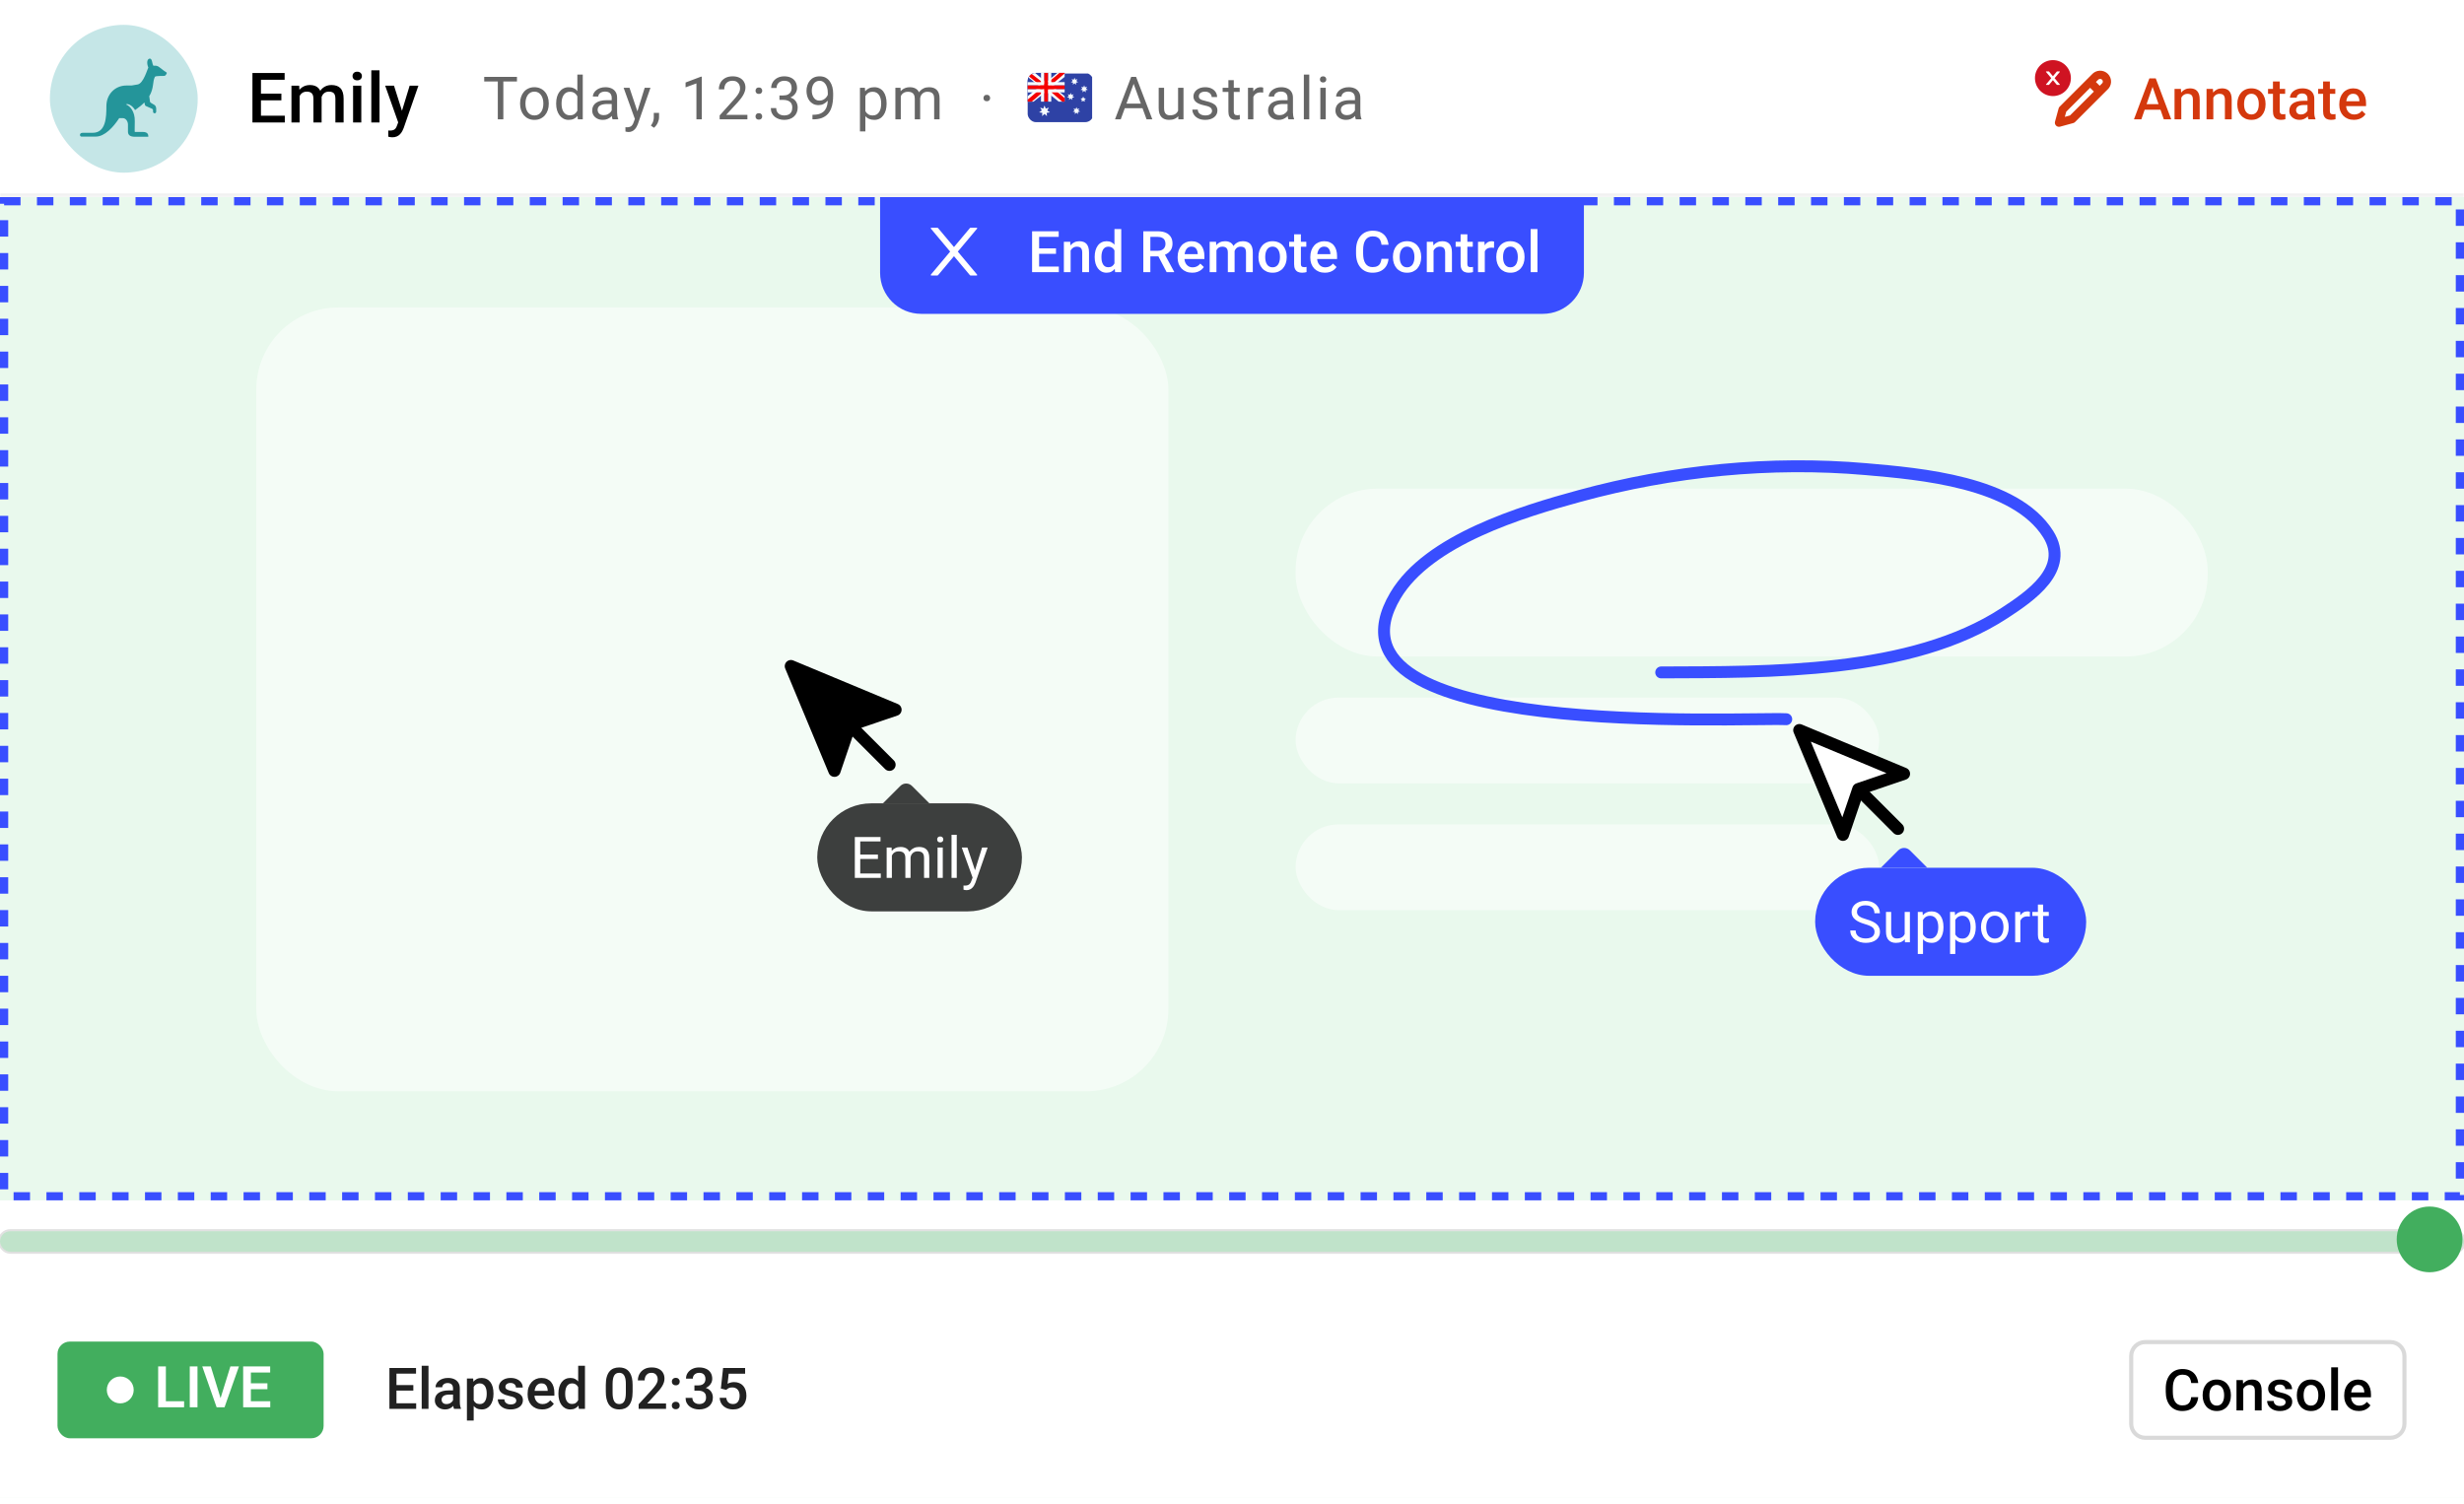 <svg width="780" height="476" viewBox="0 0 780 476" fill="none" xmlns="http://www.w3.org/2000/svg">
<g clip-path="url(#clip0_460_17221)">
<g clip-path="url(#clip1_460_17221)">
<rect width="780" height="474" fill="#E9F9ED"/>
<g clip-path="url(#clip2_460_17221)">
<rect width="780" height="62.4" fill="white"/>
<mask id="path-1-inside-1_460_17221" fill="white">
<path d="M0 0H780V62.527H0V0Z"/>
</mask>
<path d="M780 61.227H0V63.827H780V61.227Z" fill="black" fill-opacity="0.06" mask="url(#path-1-inside-1_460_17221)"/>
<rect opacity="0.3" x="15.794" y="7.864" width="46.8" height="46.8" rx="23.4" fill="#3EAAAF"/>
<g clip-path="url(#clip3_460_17221)">
<path d="M52.746 22.969C52.528 22.86 51.311 21.983 50.437 21.273C49.562 20.563 48.594 20.839 48.594 20.839C48.048 20.074 48.266 18.544 47.392 18.544C46.464 18.708 46.409 20.074 46.955 21.385C46.627 21.931 45.425 26.411 43.568 26.739C41.28 27.142 42.093 27.067 40.017 27.067C36.465 27.067 33.68 29.798 33.68 33.623C33.68 37.01 33.57 42.036 29.363 42.036C27.615 42.036 27.397 42.036 26.195 42.036C24.993 42.036 25.201 43.238 25.758 43.238C26.039 43.238 28.817 43.238 30.347 43.238C33.118 43.238 35.888 40.254 37.735 37.402C38.087 37.415 38.471 37.392 38.87 37.392C39.853 37.392 40.508 38.467 40.508 39.414C40.508 40.178 40.508 40.67 40.508 41.654C40.508 42.637 41.055 43.292 42.694 43.292C44.333 43.292 46.955 43.292 46.955 43.292C46.955 42.692 46.9 41.763 45.152 41.763C43.404 41.763 42.666 41.763 42.666 41.763C42.666 41.763 42.575 41.488 42.666 38.431C42.761 35.278 41.128 33.504 39.856 33.054C40.077 32.978 40.217 32.94 40.217 32.94C40.969 32.971 42.028 33.603 42.756 34.85C43.993 34.001 44.949 33.196 45.695 32.434L45.892 33.223C45.929 33.371 46.032 33.495 46.172 33.557L48.151 34.436C48.331 34.517 48.447 34.695 48.447 34.891V35.364C48.447 35.639 48.67 35.863 48.945 35.863C49.22 35.863 49.443 35.639 49.443 35.364V34.383C49.443 34.185 49.372 33.458 48.817 33.181L47.779 32.553C47.62 32.483 47.508 32.336 47.484 32.164L47.249 30.461C48.803 27.887 48.224 25.883 49.031 24.335C49.248 23.919 51.817 24.116 52.145 24.007C52.473 23.898 52.965 23.078 52.746 22.969Z" fill="#24959A"/>
</g>
<path d="M90.158 36.624V38.764H81.847V36.624H90.158ZM82.61 23.11V38.764H79.912V23.11H82.61ZM89.072 29.647V31.754H81.847V29.647H89.072ZM90.104 23.11V25.26H81.847V23.11H90.104ZM94.852 29.496V38.764H92.261V27.131H94.701L94.852 29.496ZM94.433 32.517L93.551 32.507C93.551 31.704 93.651 30.962 93.852 30.281C94.053 29.6 94.347 29.009 94.734 28.507C95.121 27.998 95.601 27.608 96.174 27.335C96.755 27.056 97.425 26.916 98.184 26.916C98.715 26.916 99.199 26.995 99.636 27.152C100.08 27.303 100.464 27.543 100.786 27.873C101.116 28.203 101.367 28.625 101.539 29.142C101.718 29.657 101.808 30.281 101.808 31.012V38.764H99.217V31.238C99.217 30.672 99.131 30.227 98.959 29.905C98.794 29.582 98.554 29.353 98.238 29.217C97.93 29.073 97.561 29.002 97.131 29.002C96.644 29.002 96.228 29.095 95.884 29.281C95.547 29.468 95.271 29.722 95.056 30.044C94.841 30.367 94.683 30.74 94.583 31.163C94.483 31.585 94.433 32.037 94.433 32.517ZM101.646 31.829L100.431 32.098C100.431 31.396 100.528 30.733 100.722 30.109C100.922 29.478 101.213 28.926 101.593 28.453C101.98 27.973 102.456 27.597 103.022 27.325C103.589 27.052 104.237 26.916 104.968 26.916C105.563 26.916 106.094 26.998 106.56 27.163C107.033 27.321 107.434 27.572 107.764 27.916C108.093 28.26 108.344 28.708 108.516 29.26C108.688 29.804 108.774 30.464 108.774 31.238V38.764H106.172V31.227C106.172 30.639 106.086 30.184 105.914 29.862C105.75 29.539 105.513 29.317 105.205 29.195C104.897 29.066 104.528 29.002 104.098 29.002C103.696 29.002 103.341 29.077 103.033 29.227C102.732 29.371 102.478 29.575 102.27 29.84C102.062 30.098 101.904 30.396 101.797 30.733C101.697 31.07 101.646 31.435 101.646 31.829ZM114.371 27.131V38.764H111.77V27.131H114.371ZM111.598 24.078C111.598 23.684 111.727 23.358 111.985 23.099C112.25 22.834 112.615 22.702 113.081 22.702C113.54 22.702 113.902 22.834 114.167 23.099C114.432 23.358 114.565 23.684 114.565 24.078C114.565 24.465 114.432 24.787 114.167 25.045C113.902 25.303 113.54 25.432 113.081 25.432C112.615 25.432 112.25 25.303 111.985 25.045C111.727 24.787 111.598 24.465 111.598 24.078ZM120.141 22.25V38.764H117.539V22.25H120.141ZM126.512 37.495L129.673 27.131H132.447L127.781 40.538C127.673 40.824 127.533 41.136 127.361 41.473C127.189 41.81 126.964 42.129 126.684 42.43C126.412 42.738 126.071 42.985 125.663 43.171C125.254 43.365 124.76 43.462 124.179 43.462C123.95 43.462 123.728 43.44 123.513 43.397C123.305 43.361 123.108 43.322 122.921 43.279L122.91 41.301C122.982 41.308 123.068 41.315 123.168 41.322C123.276 41.329 123.362 41.333 123.427 41.333C123.857 41.333 124.215 41.279 124.502 41.172C124.788 41.071 125.021 40.907 125.2 40.677C125.387 40.448 125.544 40.14 125.673 39.753L126.512 37.495ZM124.727 27.131L127.49 35.839L127.953 38.57L126.157 39.032L121.932 27.131H124.727Z" fill="black"/>
<path d="M159.336 24.346V37.764H157.585V24.346H159.336ZM163.649 24.346V25.802H153.282V24.346H163.649ZM164.637 32.889V32.677C164.637 31.958 164.741 31.291 164.95 30.677C165.159 30.057 165.46 29.519 165.853 29.064C166.247 28.604 166.723 28.247 167.282 27.996C167.841 27.738 168.467 27.608 169.162 27.608C169.862 27.608 170.492 27.738 171.051 27.996C171.616 28.247 172.095 28.604 172.488 29.064C172.888 29.519 173.192 30.057 173.401 30.677C173.609 31.291 173.714 31.958 173.714 32.677V32.889C173.714 33.608 173.609 34.274 173.401 34.888C173.192 35.503 172.888 36.04 172.488 36.501C172.095 36.956 171.619 37.312 171.06 37.57C170.507 37.822 169.88 37.948 169.18 37.948C168.48 37.948 167.85 37.822 167.291 37.57C166.732 37.312 166.253 36.956 165.853 36.501C165.46 36.04 165.159 35.503 164.95 34.888C164.741 34.274 164.637 33.608 164.637 32.889ZM166.342 32.677V32.889C166.342 33.386 166.4 33.856 166.517 34.299C166.634 34.735 166.809 35.122 167.042 35.46C167.282 35.798 167.58 36.065 167.936 36.261C168.292 36.452 168.707 36.547 169.18 36.547C169.647 36.547 170.055 36.452 170.406 36.261C170.762 36.065 171.057 35.798 171.29 35.46C171.524 35.122 171.699 34.735 171.816 34.299C171.938 33.856 172 33.386 172 32.889V32.677C172 32.185 171.938 31.721 171.816 31.285C171.699 30.843 171.521 30.453 171.281 30.115C171.048 29.771 170.753 29.501 170.396 29.304C170.046 29.108 169.635 29.009 169.162 29.009C168.695 29.009 168.283 29.108 167.927 29.304C167.577 29.501 167.282 29.771 167.042 30.115C166.809 30.453 166.634 30.843 166.517 31.285C166.4 31.721 166.342 32.185 166.342 32.677ZM182.766 35.828V23.609H184.48V37.764H182.913L182.766 35.828ZM176.057 32.889V32.695C176.057 31.933 176.149 31.242 176.333 30.622C176.524 29.995 176.791 29.458 177.135 29.009C177.485 28.561 177.9 28.217 178.379 27.977C178.864 27.731 179.405 27.608 180.001 27.608C180.628 27.608 181.174 27.719 181.641 27.94C182.114 28.155 182.514 28.472 182.839 28.889C183.171 29.301 183.432 29.799 183.623 30.382C183.813 30.966 183.945 31.626 184.019 32.364V33.211C183.951 33.942 183.819 34.6 183.623 35.183C183.432 35.767 183.171 36.265 182.839 36.676C182.514 37.088 182.114 37.404 181.641 37.625C181.168 37.84 180.615 37.948 179.983 37.948C179.399 37.948 178.864 37.822 178.379 37.57C177.9 37.318 177.485 36.965 177.135 36.51C176.791 36.056 176.524 35.521 176.333 34.907C176.149 34.286 176.057 33.614 176.057 32.889ZM177.771 32.695V32.889C177.771 33.386 177.82 33.853 177.918 34.289C178.023 34.726 178.183 35.11 178.398 35.441C178.613 35.773 178.886 36.034 179.218 36.225C179.549 36.409 179.946 36.501 180.406 36.501C180.972 36.501 181.436 36.381 181.798 36.142C182.167 35.902 182.461 35.586 182.683 35.193C182.904 34.799 183.076 34.372 183.199 33.912V31.691C183.125 31.353 183.017 31.027 182.876 30.714C182.741 30.395 182.563 30.112 182.342 29.866C182.127 29.614 181.859 29.415 181.54 29.267C181.227 29.12 180.855 29.046 180.425 29.046C179.958 29.046 179.556 29.144 179.218 29.341C178.886 29.531 178.613 29.796 178.398 30.134C178.183 30.465 178.023 30.852 177.918 31.295C177.82 31.731 177.771 32.198 177.771 32.695ZM193.642 36.059V30.926C193.642 30.533 193.562 30.192 193.402 29.903C193.249 29.608 193.015 29.381 192.702 29.221C192.389 29.061 192.002 28.982 191.541 28.982C191.111 28.982 190.733 29.055 190.407 29.203C190.088 29.35 189.836 29.544 189.652 29.783C189.474 30.023 189.384 30.281 189.384 30.557H187.68C187.68 30.201 187.772 29.848 187.956 29.498C188.14 29.147 188.405 28.831 188.749 28.549C189.099 28.26 189.517 28.032 190.002 27.866C190.493 27.695 191.04 27.608 191.642 27.608C192.367 27.608 193.006 27.731 193.559 27.977C194.118 28.223 194.554 28.595 194.867 29.092C195.187 29.584 195.347 30.201 195.347 30.944V35.589C195.347 35.92 195.374 36.274 195.43 36.648C195.491 37.023 195.58 37.346 195.697 37.616V37.764H193.918C193.832 37.567 193.765 37.306 193.716 36.98C193.666 36.648 193.642 36.341 193.642 36.059ZM193.937 31.718L193.955 32.916H192.232C191.747 32.916 191.313 32.956 190.933 33.036C190.552 33.11 190.232 33.224 189.974 33.377C189.716 33.531 189.52 33.724 189.384 33.958C189.249 34.185 189.182 34.452 189.182 34.759C189.182 35.073 189.252 35.358 189.394 35.616C189.535 35.874 189.747 36.08 190.029 36.234C190.318 36.381 190.671 36.455 191.089 36.455C191.611 36.455 192.072 36.344 192.471 36.123C192.871 35.902 193.187 35.632 193.421 35.312C193.66 34.993 193.789 34.683 193.808 34.382L194.536 35.202C194.493 35.46 194.376 35.745 194.186 36.059C193.995 36.372 193.74 36.673 193.421 36.962C193.107 37.244 192.733 37.481 192.296 37.671C191.866 37.856 191.381 37.948 190.84 37.948C190.165 37.948 189.572 37.816 189.062 37.552C188.558 37.287 188.165 36.934 187.882 36.492C187.606 36.043 187.468 35.543 187.468 34.99C187.468 34.455 187.572 33.985 187.781 33.58C187.99 33.168 188.291 32.827 188.684 32.557C189.077 32.281 189.55 32.072 190.103 31.93C190.656 31.789 191.274 31.718 191.955 31.718H193.937ZM201.311 36.731L204.085 27.793H205.91L201.91 39.303C201.818 39.548 201.695 39.812 201.542 40.095C201.394 40.384 201.204 40.657 200.97 40.915C200.737 41.173 200.454 41.382 200.122 41.542C199.797 41.708 199.407 41.791 198.952 41.791C198.817 41.791 198.645 41.772 198.436 41.735C198.227 41.698 198.08 41.668 197.994 41.643L197.985 40.261C198.034 40.267 198.111 40.273 198.215 40.279C198.326 40.292 198.402 40.298 198.445 40.298C198.832 40.298 199.161 40.245 199.431 40.141C199.702 40.043 199.929 39.874 200.113 39.634C200.304 39.401 200.467 39.078 200.602 38.667L201.311 36.731ZM199.275 27.793L201.864 35.533L202.306 37.33L201.081 37.957L197.413 27.793H199.275ZM208.63 35.736V37.109C208.63 37.668 208.489 38.258 208.207 38.879C207.924 39.505 207.528 40.027 207.018 40.445L206.05 39.772C206.247 39.502 206.413 39.226 206.548 38.943C206.683 38.667 206.784 38.378 206.852 38.077C206.926 37.782 206.963 37.469 206.963 37.137V35.736H208.63ZM222.163 24.273V37.764H220.458V26.401L217.021 27.655V26.116L221.896 24.273H222.163ZM236.596 36.363V37.764H227.814V36.538L232.21 31.645C232.751 31.043 233.168 30.533 233.463 30.115C233.764 29.691 233.973 29.313 234.09 28.982C234.213 28.644 234.274 28.3 234.274 27.95C234.274 27.507 234.182 27.108 233.998 26.752C233.82 26.389 233.555 26.1 233.205 25.885C232.855 25.67 232.431 25.563 231.934 25.563C231.338 25.563 230.84 25.68 230.441 25.913C230.048 26.14 229.753 26.46 229.556 26.871C229.36 27.283 229.261 27.756 229.261 28.29H227.556C227.556 27.535 227.722 26.844 228.054 26.217C228.386 25.59 228.877 25.093 229.528 24.724C230.18 24.349 230.981 24.162 231.934 24.162C232.781 24.162 233.506 24.313 234.108 24.614C234.71 24.909 235.171 25.326 235.491 25.867C235.816 26.401 235.979 27.028 235.979 27.747C235.979 28.14 235.911 28.539 235.776 28.945C235.647 29.344 235.466 29.743 235.233 30.143C235.005 30.542 234.738 30.935 234.431 31.322C234.13 31.709 233.807 32.09 233.463 32.465L229.869 36.363H236.596ZM239.161 36.861C239.161 36.572 239.25 36.329 239.428 36.133C239.612 35.93 239.876 35.828 240.22 35.828C240.564 35.828 240.826 35.93 241.004 36.133C241.188 36.329 241.28 36.572 241.28 36.861C241.28 37.143 241.188 37.383 241.004 37.579C240.826 37.776 240.564 37.874 240.22 37.874C239.876 37.874 239.612 37.776 239.428 37.579C239.25 37.383 239.161 37.143 239.161 36.861ZM239.17 28.724C239.17 28.435 239.259 28.192 239.437 27.996C239.621 27.793 239.886 27.692 240.23 27.692C240.574 27.692 240.835 27.793 241.013 27.996C241.197 28.192 241.289 28.435 241.289 28.724C241.289 29.006 241.197 29.246 241.013 29.442C240.835 29.639 240.574 29.737 240.23 29.737C239.886 29.737 239.621 29.639 239.437 29.442C239.259 29.246 239.17 29.006 239.17 28.724ZM246.738 30.216H247.954C248.55 30.216 249.042 30.118 249.429 29.922C249.822 29.719 250.114 29.445 250.304 29.101C250.501 28.751 250.599 28.358 250.599 27.922C250.599 27.406 250.513 26.973 250.341 26.622C250.169 26.272 249.911 26.008 249.567 25.83C249.223 25.652 248.787 25.563 248.258 25.563C247.779 25.563 247.355 25.658 246.987 25.848C246.624 26.033 246.339 26.297 246.13 26.641C245.927 26.985 245.826 27.39 245.826 27.857H244.121C244.121 27.175 244.293 26.555 244.637 25.996C244.981 25.437 245.463 24.991 246.084 24.66C246.71 24.328 247.435 24.162 248.258 24.162C249.069 24.162 249.779 24.306 250.387 24.595C250.995 24.878 251.468 25.302 251.806 25.867C252.144 26.426 252.313 27.123 252.313 27.959C252.313 28.297 252.233 28.659 252.073 29.046C251.92 29.427 251.677 29.783 251.345 30.115C251.02 30.447 250.596 30.72 250.074 30.935C249.552 31.144 248.925 31.248 248.194 31.248H246.738V30.216ZM246.738 31.617V30.594H248.194C249.048 30.594 249.754 30.696 250.313 30.898C250.872 31.101 251.312 31.371 251.631 31.709C251.957 32.047 252.184 32.419 252.313 32.824C252.448 33.224 252.516 33.623 252.516 34.022C252.516 34.649 252.408 35.205 252.193 35.69C251.984 36.175 251.686 36.587 251.299 36.925C250.919 37.263 250.47 37.518 249.954 37.69C249.438 37.862 248.876 37.948 248.268 37.948C247.684 37.948 247.134 37.865 246.618 37.699C246.108 37.533 245.657 37.294 245.264 36.98C244.87 36.661 244.563 36.271 244.342 35.81C244.121 35.343 244.01 34.812 244.01 34.216H245.715C245.715 34.683 245.816 35.091 246.019 35.441C246.228 35.791 246.523 36.065 246.904 36.261C247.291 36.452 247.745 36.547 248.268 36.547C248.79 36.547 249.238 36.458 249.613 36.28C249.994 36.096 250.286 35.819 250.488 35.451C250.697 35.082 250.802 34.618 250.802 34.059C250.802 33.5 250.685 33.042 250.452 32.686C250.218 32.324 249.886 32.056 249.456 31.884C249.033 31.706 248.532 31.617 247.954 31.617H246.738ZM257.19 36.335H257.365C258.348 36.335 259.147 36.197 259.761 35.92C260.376 35.644 260.849 35.272 261.18 34.806C261.512 34.339 261.739 33.813 261.862 33.23C261.985 32.64 262.047 32.035 262.047 31.414V29.359C262.047 28.751 261.976 28.211 261.835 27.738C261.7 27.265 261.509 26.868 261.263 26.549C261.024 26.229 260.75 25.987 260.443 25.821C260.136 25.655 259.81 25.572 259.466 25.572C259.073 25.572 258.72 25.652 258.407 25.812C258.1 25.965 257.838 26.183 257.623 26.466C257.415 26.748 257.255 27.08 257.144 27.461C257.034 27.842 256.978 28.257 256.978 28.705C256.978 29.104 257.028 29.491 257.126 29.866C257.224 30.241 257.375 30.579 257.577 30.88C257.78 31.181 258.032 31.421 258.333 31.599C258.64 31.771 259 31.857 259.411 31.857C259.792 31.857 260.148 31.783 260.48 31.636C260.818 31.482 261.116 31.276 261.374 31.018C261.638 30.754 261.847 30.456 262.001 30.124C262.16 29.793 262.252 29.445 262.277 29.083H263.088C263.088 29.593 262.987 30.097 262.784 30.594C262.587 31.086 262.311 31.534 261.955 31.94C261.598 32.345 261.18 32.671 260.701 32.916C260.222 33.156 259.7 33.276 259.135 33.276C258.471 33.276 257.897 33.147 257.411 32.889C256.926 32.631 256.527 32.287 256.214 31.857C255.906 31.427 255.676 30.948 255.522 30.419C255.375 29.885 255.301 29.344 255.301 28.797C255.301 28.158 255.39 27.559 255.568 27C255.747 26.441 256.011 25.95 256.361 25.526C256.711 25.096 257.144 24.761 257.66 24.521C258.182 24.282 258.785 24.162 259.466 24.162C260.234 24.162 260.889 24.316 261.429 24.623C261.97 24.93 262.409 25.342 262.747 25.858C263.091 26.374 263.343 26.954 263.503 27.599C263.662 28.244 263.742 28.908 263.742 29.59V30.207C263.742 30.901 263.696 31.608 263.604 32.327C263.518 33.039 263.349 33.721 263.097 34.372C262.851 35.024 262.492 35.607 262.019 36.123C261.546 36.633 260.929 37.039 260.167 37.34C259.411 37.635 258.477 37.782 257.365 37.782H257.19V36.335ZM273.939 29.71V41.597H272.225V27.793H273.792L273.939 29.71ZM280.657 32.695V32.889C280.657 33.614 280.571 34.286 280.399 34.907C280.227 35.521 279.975 36.056 279.643 36.51C279.318 36.965 278.915 37.318 278.436 37.57C277.957 37.822 277.407 37.948 276.787 37.948C276.154 37.948 275.595 37.843 275.109 37.635C274.624 37.426 274.212 37.122 273.875 36.722C273.537 36.323 273.266 35.844 273.064 35.285C272.867 34.726 272.732 34.096 272.658 33.396V32.364C272.732 31.626 272.87 30.966 273.073 30.382C273.276 29.799 273.543 29.301 273.875 28.889C274.212 28.472 274.621 28.155 275.1 27.94C275.579 27.719 276.132 27.608 276.759 27.608C277.385 27.608 277.941 27.731 278.427 27.977C278.912 28.217 279.321 28.561 279.652 29.009C279.984 29.458 280.233 29.995 280.399 30.622C280.571 31.242 280.657 31.933 280.657 32.695ZM278.943 32.889V32.695C278.943 32.198 278.891 31.731 278.786 31.295C278.682 30.852 278.519 30.465 278.298 30.134C278.083 29.796 277.806 29.531 277.468 29.341C277.131 29.144 276.728 29.046 276.261 29.046C275.831 29.046 275.456 29.12 275.137 29.267C274.824 29.415 274.556 29.614 274.335 29.866C274.114 30.112 273.933 30.395 273.792 30.714C273.656 31.027 273.555 31.353 273.488 31.691V34.078C273.61 34.508 273.782 34.913 274.004 35.294C274.225 35.669 274.52 35.973 274.888 36.206C275.257 36.434 275.721 36.547 276.28 36.547C276.74 36.547 277.137 36.452 277.468 36.261C277.806 36.065 278.083 35.798 278.298 35.46C278.519 35.122 278.682 34.735 278.786 34.299C278.891 33.856 278.943 33.386 278.943 32.889ZM285.156 29.774V37.764H283.442V27.793H285.064L285.156 29.774ZM284.806 32.4L284.014 32.373C284.02 31.691 284.109 31.061 284.281 30.484C284.453 29.9 284.708 29.393 285.046 28.963C285.384 28.533 285.804 28.201 286.308 27.968C286.812 27.728 287.396 27.608 288.059 27.608C288.526 27.608 288.956 27.676 289.349 27.811C289.742 27.94 290.083 28.146 290.372 28.429C290.661 28.711 290.885 29.074 291.045 29.516C291.204 29.958 291.284 30.493 291.284 31.119V37.764H289.58V31.202C289.58 30.68 289.49 30.262 289.312 29.949C289.14 29.636 288.895 29.409 288.575 29.267C288.256 29.12 287.881 29.046 287.451 29.046C286.947 29.046 286.526 29.135 286.188 29.313C285.85 29.491 285.58 29.737 285.377 30.05C285.175 30.364 285.027 30.723 284.935 31.129C284.849 31.528 284.806 31.952 284.806 32.4ZM291.266 31.46L290.123 31.811C290.129 31.264 290.218 30.739 290.39 30.235C290.569 29.731 290.824 29.283 291.155 28.889C291.493 28.496 291.908 28.186 292.399 27.959C292.891 27.725 293.453 27.608 294.086 27.608C294.62 27.608 295.093 27.679 295.505 27.82C295.923 27.962 296.273 28.18 296.555 28.475C296.844 28.764 297.062 29.135 297.21 29.59C297.357 30.044 297.431 30.585 297.431 31.212V37.764H295.717V31.193C295.717 30.634 295.628 30.201 295.45 29.894C295.278 29.581 295.032 29.363 294.712 29.24C294.399 29.111 294.024 29.046 293.588 29.046C293.213 29.046 292.882 29.111 292.593 29.24C292.304 29.369 292.061 29.547 291.865 29.774C291.668 29.995 291.518 30.25 291.413 30.539C291.315 30.828 291.266 31.135 291.266 31.46ZM311.325 31.046C311.325 30.757 311.414 30.514 311.593 30.318C311.771 30.115 312.032 30.014 312.376 30.014C312.72 30.014 312.981 30.115 313.159 30.318C313.343 30.514 313.436 30.757 313.436 31.046C313.436 31.328 313.343 31.568 313.159 31.765C312.981 31.955 312.72 32.05 312.376 32.05C312.032 32.05 311.771 31.955 311.593 31.765C311.414 31.568 311.325 31.328 311.325 31.046ZM359.227 25.535L354.785 37.764H352.97L358.084 24.346H359.254L359.227 25.535ZM362.949 37.764L358.499 25.535L358.471 24.346H359.641L364.774 37.764H362.949ZM362.719 32.797V34.253H355.181V32.797H362.719ZM372.932 35.46V27.793H374.646V37.764H373.015L372.932 35.46ZM373.254 33.359L373.964 33.34C373.964 34.004 373.893 34.618 373.752 35.183C373.617 35.742 373.396 36.228 373.089 36.639C372.781 37.051 372.379 37.373 371.881 37.607C371.384 37.834 370.779 37.948 370.066 37.948C369.581 37.948 369.135 37.877 368.73 37.736C368.33 37.595 367.986 37.377 367.698 37.082C367.409 36.787 367.185 36.403 367.025 35.93C366.871 35.457 366.795 34.888 366.795 34.225V27.793H368.499V34.243C368.499 34.692 368.549 35.063 368.647 35.358C368.751 35.647 368.889 35.877 369.062 36.05C369.24 36.215 369.436 36.332 369.651 36.4C369.872 36.467 370.1 36.501 370.333 36.501C371.058 36.501 371.633 36.363 372.056 36.086C372.48 35.804 372.784 35.426 372.969 34.953C373.159 34.474 373.254 33.942 373.254 33.359ZM383.679 35.119C383.679 34.873 383.624 34.646 383.513 34.437C383.409 34.222 383.191 34.028 382.859 33.856C382.533 33.678 382.042 33.525 381.385 33.396C380.832 33.279 380.331 33.141 379.882 32.981C379.44 32.821 379.062 32.628 378.749 32.4C378.442 32.173 378.205 31.906 378.039 31.599C377.874 31.291 377.791 30.932 377.791 30.52C377.791 30.127 377.877 29.756 378.049 29.405C378.227 29.055 378.476 28.745 378.795 28.475C379.121 28.204 379.511 27.992 379.965 27.839C380.42 27.685 380.927 27.608 381.486 27.608C382.285 27.608 382.966 27.75 383.532 28.032C384.097 28.315 384.53 28.693 384.831 29.166C385.132 29.633 385.283 30.152 385.283 30.723H383.578C383.578 30.447 383.495 30.18 383.329 29.922C383.169 29.657 382.933 29.439 382.619 29.267C382.312 29.095 381.934 29.009 381.486 29.009C381.013 29.009 380.629 29.083 380.334 29.23C380.045 29.372 379.833 29.553 379.698 29.774C379.569 29.995 379.505 30.229 379.505 30.474C379.505 30.659 379.535 30.825 379.597 30.972C379.664 31.113 379.781 31.245 379.947 31.368C380.113 31.485 380.346 31.596 380.647 31.7C380.948 31.805 381.332 31.909 381.799 32.013C382.616 32.198 383.289 32.419 383.817 32.677C384.346 32.935 384.739 33.251 384.997 33.626C385.255 34.001 385.384 34.455 385.384 34.99C385.384 35.426 385.292 35.825 385.107 36.188C384.929 36.55 384.668 36.864 384.324 37.128C383.986 37.386 383.581 37.589 383.108 37.736C382.641 37.877 382.116 37.948 381.532 37.948C380.653 37.948 379.91 37.791 379.302 37.478C378.694 37.165 378.233 36.759 377.92 36.261C377.606 35.764 377.45 35.239 377.45 34.686H379.164C379.188 35.153 379.323 35.524 379.569 35.801C379.815 36.071 380.116 36.265 380.472 36.381C380.829 36.492 381.182 36.547 381.532 36.547C381.999 36.547 382.389 36.486 382.702 36.363C383.022 36.24 383.264 36.071 383.43 35.856C383.596 35.641 383.679 35.395 383.679 35.119ZM392.427 27.793V29.101H387.036V27.793H392.427ZM388.86 25.369H390.565V35.294C390.565 35.632 390.617 35.887 390.722 36.059C390.826 36.231 390.961 36.344 391.127 36.4C391.293 36.455 391.471 36.483 391.662 36.483C391.803 36.483 391.951 36.47 392.104 36.446C392.264 36.415 392.384 36.391 392.464 36.372L392.473 37.764C392.338 37.807 392.159 37.846 391.938 37.883C391.723 37.926 391.462 37.948 391.155 37.948C390.737 37.948 390.353 37.865 390.003 37.699C389.653 37.533 389.373 37.257 389.165 36.87C388.962 36.477 388.86 35.948 388.86 35.285V25.369ZM396.76 29.359V37.764H395.055V27.793H396.714L396.76 29.359ZM399.875 27.738L399.866 29.323C399.724 29.292 399.589 29.273 399.46 29.267C399.337 29.255 399.196 29.249 399.036 29.249C398.643 29.249 398.296 29.31 397.995 29.433C397.694 29.556 397.439 29.728 397.23 29.949C397.021 30.17 396.855 30.434 396.733 30.742C396.616 31.043 396.539 31.374 396.502 31.737L396.023 32.013C396.023 31.411 396.081 30.846 396.198 30.318C396.321 29.789 396.508 29.323 396.76 28.917C397.012 28.506 397.332 28.186 397.719 27.959C398.112 27.725 398.579 27.608 399.119 27.608C399.242 27.608 399.383 27.624 399.543 27.655C399.703 27.679 399.814 27.707 399.875 27.738ZM407.59 36.059V30.926C407.59 30.533 407.511 30.192 407.351 29.903C407.197 29.608 406.964 29.381 406.65 29.221C406.337 29.061 405.95 28.982 405.489 28.982C405.059 28.982 404.682 29.055 404.356 29.203C404.036 29.35 403.785 29.544 403.6 29.783C403.422 30.023 403.333 30.281 403.333 30.557H401.628C401.628 30.201 401.72 29.848 401.905 29.498C402.089 29.147 402.353 28.831 402.697 28.549C403.047 28.26 403.465 28.032 403.95 27.866C404.442 27.695 404.989 27.608 405.591 27.608C406.316 27.608 406.955 27.731 407.508 27.977C408.067 28.223 408.503 28.595 408.816 29.092C409.136 29.584 409.295 30.201 409.295 30.944V35.589C409.295 35.92 409.323 36.274 409.378 36.648C409.44 37.023 409.529 37.346 409.645 37.616V37.764H407.867C407.781 37.567 407.713 37.306 407.664 36.98C407.615 36.648 407.59 36.341 407.59 36.059ZM407.885 31.718L407.904 32.916H406.181C405.695 32.916 405.262 32.956 404.881 33.036C404.5 33.11 404.181 33.224 403.923 33.377C403.665 33.531 403.468 33.724 403.333 33.958C403.198 34.185 403.13 34.452 403.13 34.759C403.13 35.073 403.201 35.358 403.342 35.616C403.484 35.874 403.696 36.08 403.978 36.234C404.267 36.381 404.62 36.455 405.038 36.455C405.56 36.455 406.021 36.344 406.42 36.123C406.819 35.902 407.136 35.632 407.369 35.312C407.609 34.993 407.738 34.683 407.756 34.382L408.484 35.202C408.441 35.46 408.325 35.745 408.134 36.059C407.944 36.372 407.689 36.673 407.369 36.962C407.056 37.244 406.681 37.481 406.245 37.671C405.815 37.856 405.33 37.948 404.789 37.948C404.113 37.948 403.52 37.816 403.011 37.552C402.507 37.287 402.114 36.934 401.831 36.492C401.555 36.043 401.416 35.543 401.416 34.99C401.416 34.455 401.521 33.985 401.73 33.58C401.939 33.168 402.24 32.827 402.633 32.557C403.026 32.281 403.499 32.072 404.052 31.93C404.605 31.789 405.222 31.718 405.904 31.718H407.885ZM414.458 23.609V37.764H412.744V23.609H414.458ZM419.676 27.793V37.764H417.962V27.793H419.676ZM417.833 25.148C417.833 24.872 417.916 24.638 418.082 24.448C418.254 24.257 418.506 24.162 418.838 24.162C419.163 24.162 419.412 24.257 419.584 24.448C419.762 24.638 419.851 24.872 419.851 25.148C419.851 25.412 419.762 25.64 419.584 25.83C419.412 26.014 419.163 26.107 418.838 26.107C418.506 26.107 418.254 26.014 418.082 25.83C417.916 25.64 417.833 25.412 417.833 25.148ZM428.922 36.059V30.926C428.922 30.533 428.842 30.192 428.682 29.903C428.528 29.608 428.295 29.381 427.982 29.221C427.668 29.061 427.281 28.982 426.82 28.982C426.39 28.982 426.013 29.055 425.687 29.203C425.368 29.35 425.116 29.544 424.931 29.783C424.753 30.023 424.664 30.281 424.664 30.557H422.959C422.959 30.201 423.052 29.848 423.236 29.498C423.42 29.147 423.684 28.831 424.028 28.549C424.378 28.26 424.796 28.032 425.282 27.866C425.773 27.695 426.32 27.608 426.922 27.608C427.647 27.608 428.286 27.731 428.839 27.977C429.398 28.223 429.834 28.595 430.147 29.092C430.467 29.584 430.626 30.201 430.626 30.944V35.589C430.626 35.92 430.654 36.274 430.709 36.648C430.771 37.023 430.86 37.346 430.977 37.616V37.764H429.198C429.112 37.567 429.044 37.306 428.995 36.98C428.946 36.648 428.922 36.341 428.922 36.059ZM429.216 31.718L429.235 32.916H427.512C427.026 32.916 426.593 32.956 426.212 33.036C425.831 33.11 425.512 33.224 425.254 33.377C424.996 33.531 424.799 33.724 424.664 33.958C424.529 34.185 424.461 34.452 424.461 34.759C424.461 35.073 424.532 35.358 424.673 35.616C424.815 35.874 425.027 36.08 425.309 36.234C425.598 36.381 425.951 36.455 426.369 36.455C426.891 36.455 427.352 36.344 427.751 36.123C428.151 35.902 428.467 35.632 428.7 35.312C428.94 34.993 429.069 34.683 429.087 34.382L429.815 35.202C429.772 35.46 429.656 35.745 429.465 36.059C429.275 36.372 429.02 36.673 428.7 36.962C428.387 37.244 428.012 37.481 427.576 37.671C427.146 37.856 426.661 37.948 426.12 37.948C425.444 37.948 424.852 37.816 424.342 37.552C423.838 37.287 423.445 36.934 423.162 36.492C422.886 36.043 422.747 35.543 422.747 34.99C422.747 34.455 422.852 33.985 423.061 33.58C423.27 33.168 423.571 32.827 423.964 32.557C424.357 32.281 424.83 32.072 425.383 31.93C425.936 31.789 426.553 31.718 427.235 31.718H429.216Z" fill="black" fill-opacity="0.6"/>
<g clip-path="url(#clip4_460_17221)">
<rect x="325.321" y="23.073" width="20.8" height="15.6" rx="2.6" fill="white"/>
<path fill-rule="evenodd" clip-rule="evenodd" d="M324.921 23.273H345.721V38.873H324.921V23.273Z" fill="#2E42A5"/>
<g clip-path="url(#clip5_460_17221)">
<rect width="11.7" height="9.1" transform="translate(325.321 23.073)" fill="#2E42A5"/>
<path d="M324.018 31.523L326.592 32.652L337.079 24.3L338.437 22.622L335.684 22.245L331.407 25.844L327.964 28.269L324.018 31.523Z" fill="#F7FCFF"/>
<path d="M324.371 32.314L325.682 32.969L337.95 22.466H336.108L324.371 32.314Z" fill="#F50100"/>
<path d="M338.324 31.523L335.749 32.652L325.263 24.3L323.904 22.622L326.658 22.245L330.935 25.844L334.378 28.269L338.324 31.523Z" fill="#F7FCFF"/>
<path d="M338.236 32.09L336.924 32.745L331.701 28.249L330.152 27.746L323.774 22.628H325.615L331.99 27.625L333.683 28.227L338.236 32.09Z" fill="#F50100"/>
<path fill-rule="evenodd" clip-rule="evenodd" d="M331.811 23.073H330.511V26.973H325.321V28.273H330.511V32.173H331.811V28.273H337.021V26.973H331.811V23.073Z" fill="#F50100"/>
<path fill-rule="evenodd" clip-rule="evenodd" d="M329.536 22.098H332.786V25.998H337.996V29.248H332.786V33.148H329.536V29.248H324.346V25.998H329.536V22.098ZM330.511 26.973H325.321V28.273H330.511V32.173H331.811V28.273H337.021V26.973H331.811V23.073H330.511V26.973Z" fill="#F7FCFF"/>
</g>
<g clip-path="url(#clip6_460_17221)">
<path d="M330.651 36.057L329.884 36.767L329.96 35.724L328.926 35.566L329.789 34.976L329.268 34.07L330.267 34.376L330.651 33.404L331.035 34.376L332.034 34.07L331.513 34.976L332.376 35.566L331.343 35.724L331.419 36.767L330.651 36.057Z" fill="#F7FCFF"/>
<path d="M338.93 31.162L338.418 31.635L338.469 30.94L337.78 30.835L338.355 30.441L338.008 29.837L338.674 30.041L338.93 29.393L339.186 30.041L339.852 29.837L339.505 30.441L340.08 30.835L339.391 30.94L339.442 31.635L338.93 31.162Z" fill="#F7FCFF"/>
<path d="M340.15 26.362L339.638 26.835L339.689 26.14L339 26.035L339.575 25.641L339.228 25.037L339.894 25.241L340.15 24.593L340.406 25.241L341.072 25.037L340.725 25.641L341.3 26.035L340.611 26.14L340.662 26.835L340.15 26.362Z" fill="#F7FCFF"/>
<path d="M343.201 28.762L342.689 29.235L342.74 28.54L342.051 28.435L342.626 28.041L342.279 27.437L342.945 27.641L343.201 26.993L343.456 27.641L344.123 27.437L343.775 28.041L344.35 28.435L343.662 28.54L343.712 29.235L343.201 28.762Z" fill="#F7FCFF"/>
<path d="M340.76 35.662L340.248 36.135L340.299 35.44L339.61 35.335L340.185 34.941L339.838 34.337L340.504 34.541L340.76 33.893L341.016 34.541L341.682 34.337L341.335 34.941L341.91 35.335L341.221 35.44L341.272 36.135L340.76 35.662Z" fill="#F7FCFF"/>
<path d="M342.896 31.915L342.376 32.188L342.475 31.609L342.054 31.199L342.636 31.115L342.896 30.588L343.155 31.115L343.737 31.199L343.316 31.609L343.415 32.188L342.896 31.915Z" fill="#F7FCFF"/>
</g>
</g>
<g clip-path="url(#clip7_460_17221)">
<rect width="18.2" height="18.2" transform="translate(650.27 22.164)" fill="white" fill-opacity="0.01"/>
<g clip-path="url(#clip8_460_17221)">
<path fill-rule="evenodd" clip-rule="evenodd" d="M664.78 24.974C664.901 24.969 665.021 24.989 665.133 25.033C665.245 25.076 665.347 25.142 665.43 25.226C665.514 25.31 665.579 25.41 665.621 25.519C665.663 25.628 665.682 25.744 665.676 25.86C665.671 25.976 665.641 26.09 665.588 26.195C665.535 26.299 665.461 26.392 665.369 26.468C665.336 26.495 665.305 26.523 665.275 26.553L664.678 27.15L663.483 25.955L664.081 25.358C664.106 25.332 664.13 25.306 664.154 25.278C664.23 25.188 664.325 25.114 664.433 25.061C664.541 25.009 664.659 24.979 664.78 24.974ZM661.645 27.794L654.087 35.351L653.639 36.994L655.282 36.546L662.84 28.988L661.645 27.794ZM665.584 29.922L656.876 38.629C656.716 38.789 656.518 38.904 656.299 38.964L652.128 40.101C651.678 40.224 651.197 40.096 650.867 39.766C650.537 39.436 650.409 38.955 650.532 38.505L651.67 34.334C651.729 34.116 651.845 33.917 652.005 33.757L662.208 23.553C662.511 23.208 662.88 22.926 663.293 22.725C663.724 22.515 664.194 22.396 664.673 22.376C665.152 22.356 665.63 22.436 666.077 22.61C666.524 22.784 666.93 23.049 667.269 23.388C667.608 23.727 667.873 24.133 668.046 24.581C668.219 25.029 668.297 25.508 668.273 25.987C668.25 26.466 668.126 26.936 667.91 27.364C667.705 27.772 667.421 28.134 667.075 28.431L665.611 29.894C665.607 29.899 665.602 29.903 665.597 29.908C665.593 29.913 665.588 29.917 665.584 29.922Z" fill="#D4380D"/>
</g>
</g>
<path d="M681.731 26.549L677.865 37.764H675.528L680.398 24.825H681.891L681.731 26.549ZM684.966 37.764L681.091 26.549L680.922 24.825H682.424L687.312 37.764H684.966ZM684.779 32.965V34.733H677.741V32.965H684.779ZM690.511 30.201V37.764H688.369V28.148H690.387L690.511 30.201ZM690.129 32.6L689.436 32.592C689.442 31.91 689.537 31.285 689.72 30.716C689.91 30.148 690.17 29.659 690.502 29.25C690.84 28.841 691.243 28.527 691.711 28.308C692.179 28.083 692.7 27.97 693.275 27.97C693.737 27.97 694.155 28.036 694.528 28.166C694.907 28.29 695.23 28.495 695.497 28.779C695.769 29.064 695.976 29.434 696.119 29.89C696.261 30.34 696.332 30.894 696.332 31.552V37.764H694.181V31.543C694.181 31.081 694.113 30.716 693.977 30.45C693.847 30.177 693.654 29.985 693.399 29.872C693.15 29.754 692.839 29.694 692.466 29.694C692.099 29.694 691.77 29.771 691.48 29.925C691.189 30.079 690.944 30.29 690.742 30.556C690.547 30.823 690.396 31.131 690.289 31.481C690.182 31.83 690.129 32.203 690.129 32.6ZM700.642 30.201V37.764H698.5V28.148H700.518L700.642 30.201ZM700.26 32.6L699.567 32.592C699.573 31.91 699.667 31.285 699.851 30.716C700.041 30.148 700.301 29.659 700.633 29.25C700.971 28.841 701.374 28.527 701.842 28.308C702.31 28.083 702.831 27.97 703.406 27.97C703.868 27.97 704.286 28.036 704.659 28.166C705.038 28.29 705.361 28.495 705.627 28.779C705.9 29.064 706.107 29.434 706.25 29.89C706.392 30.34 706.463 30.894 706.463 31.552V37.764H704.312V31.543C704.312 31.081 704.244 30.716 704.108 30.45C703.977 30.177 703.785 29.985 703.53 29.872C703.281 29.754 702.97 29.694 702.597 29.694C702.23 29.694 701.901 29.771 701.611 29.925C701.32 30.079 701.074 30.29 700.873 30.556C700.678 30.823 700.526 31.131 700.42 31.481C700.313 31.83 700.26 32.203 700.26 32.6ZM708.24 33.062V32.858C708.24 32.165 708.341 31.522 708.542 30.93C708.744 30.331 709.034 29.813 709.413 29.375C709.798 28.93 710.266 28.587 710.817 28.344C711.374 28.095 712.002 27.97 712.701 27.97C713.406 27.97 714.034 28.095 714.585 28.344C715.142 28.587 715.613 28.93 715.998 29.375C716.383 29.813 716.677 30.331 716.878 30.93C717.079 31.522 717.18 32.165 717.18 32.858V33.062C717.18 33.756 717.079 34.398 716.878 34.991C716.677 35.583 716.383 36.102 715.998 36.546C715.613 36.984 715.145 37.328 714.594 37.577C714.043 37.82 713.418 37.941 712.719 37.941C712.014 37.941 711.383 37.82 710.826 37.577C710.275 37.328 709.807 36.984 709.422 36.546C709.037 36.102 708.744 35.583 708.542 34.991C708.341 34.398 708.24 33.756 708.24 33.062ZM710.382 32.858V33.062C710.382 33.495 710.426 33.904 710.515 34.289C710.604 34.674 710.743 35.012 710.933 35.302C711.122 35.592 711.365 35.82 711.662 35.986C711.958 36.152 712.31 36.235 712.719 36.235C713.116 36.235 713.46 36.152 713.75 35.986C714.046 35.82 714.289 35.592 714.479 35.302C714.668 35.012 714.807 34.674 714.896 34.289C714.991 33.904 715.038 33.495 715.038 33.062V32.858C715.038 32.431 714.991 32.029 714.896 31.649C714.807 31.264 714.665 30.924 714.47 30.628C714.28 30.331 714.037 30.1 713.741 29.934C713.451 29.762 713.104 29.677 712.701 29.677C712.298 29.677 711.949 29.762 711.653 29.934C711.362 30.1 711.122 30.331 710.933 30.628C710.743 30.924 710.604 31.264 710.515 31.649C710.426 32.029 710.382 32.431 710.382 32.858ZM723.383 28.148V29.712H717.962V28.148H723.383ZM719.526 25.793H721.668V35.106C721.668 35.403 721.709 35.631 721.792 35.791C721.881 35.945 722.003 36.048 722.157 36.102C722.311 36.155 722.491 36.182 722.699 36.182C722.847 36.182 722.989 36.173 723.125 36.155C723.262 36.137 723.371 36.12 723.454 36.102L723.463 37.737C723.285 37.79 723.078 37.838 722.841 37.879C722.61 37.92 722.343 37.941 722.041 37.941C721.549 37.941 721.114 37.855 720.735 37.684C720.356 37.506 720.059 37.218 719.846 36.822C719.633 36.425 719.526 35.897 719.526 35.24V25.793ZM730.457 35.835V31.25C730.457 30.906 730.395 30.61 730.27 30.361C730.146 30.112 729.956 29.919 729.702 29.783C729.453 29.647 729.139 29.579 728.76 29.579C728.41 29.579 728.108 29.638 727.853 29.757C727.598 29.875 727.4 30.035 727.258 30.236C727.116 30.438 727.044 30.666 727.044 30.921H724.912C724.912 30.542 725.003 30.174 725.187 29.819C725.371 29.463 725.637 29.146 725.987 28.868C726.336 28.59 726.754 28.37 727.24 28.21C727.726 28.05 728.271 27.97 728.875 27.97C729.598 27.97 730.238 28.092 730.795 28.335C731.357 28.578 731.799 28.945 732.119 29.437C732.445 29.922 732.608 30.533 732.608 31.267V35.542C732.608 35.98 732.637 36.374 732.696 36.724C732.762 37.067 732.853 37.367 732.972 37.621V37.764H730.777C730.676 37.532 730.596 37.239 730.537 36.884C730.484 36.522 730.457 36.173 730.457 35.835ZM730.768 31.916L730.786 33.24H729.248C728.851 33.24 728.502 33.279 728.2 33.356C727.898 33.427 727.646 33.533 727.444 33.676C727.243 33.818 727.092 33.99 726.991 34.191C726.89 34.392 726.84 34.621 726.84 34.875C726.84 35.13 726.899 35.364 727.018 35.577C727.136 35.785 727.308 35.948 727.533 36.066C727.764 36.185 728.043 36.244 728.369 36.244C728.807 36.244 729.189 36.155 729.515 35.977C729.847 35.794 730.107 35.572 730.297 35.311C730.487 35.044 730.587 34.792 730.599 34.555L731.292 35.506C731.221 35.749 731.1 36.01 730.928 36.288C730.756 36.567 730.531 36.833 730.253 37.088C729.98 37.337 729.651 37.541 729.266 37.701C728.887 37.861 728.449 37.941 727.951 37.941C727.323 37.941 726.763 37.817 726.271 37.568C725.78 37.313 725.394 36.973 725.116 36.546C724.838 36.114 724.698 35.625 724.698 35.08C724.698 34.57 724.793 34.12 724.983 33.729C725.178 33.332 725.463 33 725.836 32.734C726.215 32.467 726.677 32.266 727.222 32.129C727.767 31.987 728.389 31.916 729.088 31.916H730.768ZM739.255 28.148V29.712H733.834V28.148H739.255ZM735.398 25.793H737.54V35.106C737.54 35.403 737.581 35.631 737.664 35.791C737.753 35.945 737.874 36.048 738.028 36.102C738.182 36.155 738.363 36.182 738.571 36.182C738.719 36.182 738.861 36.173 738.997 36.155C739.133 36.137 739.243 36.12 739.326 36.102L739.335 37.737C739.157 37.79 738.95 37.838 738.713 37.879C738.482 37.92 738.215 37.941 737.913 37.941C737.421 37.941 736.986 37.855 736.607 37.684C736.227 37.506 735.931 37.218 735.718 36.822C735.505 36.425 735.398 35.897 735.398 35.24V25.793ZM745.147 37.941C744.436 37.941 743.793 37.826 743.218 37.595C742.65 37.358 742.164 37.029 741.761 36.608C741.364 36.188 741.059 35.693 740.846 35.124C740.632 34.555 740.526 33.942 740.526 33.285V32.929C740.526 32.177 740.635 31.495 740.854 30.885C741.074 30.275 741.379 29.754 741.77 29.321C742.161 28.883 742.623 28.548 743.156 28.317C743.689 28.086 744.267 27.97 744.889 27.97C745.576 27.97 746.178 28.086 746.693 28.317C747.208 28.548 747.635 28.874 747.973 29.294C748.316 29.709 748.571 30.204 748.737 30.779C748.909 31.353 748.995 31.987 748.995 32.68V33.596H741.565V32.058H746.88V31.889C746.868 31.504 746.791 31.143 746.649 30.805C746.512 30.468 746.302 30.195 746.018 29.988C745.733 29.78 745.354 29.677 744.88 29.677C744.525 29.677 744.208 29.754 743.929 29.908C743.657 30.056 743.429 30.272 743.245 30.556C743.061 30.841 742.919 31.184 742.818 31.587C742.724 31.984 742.676 32.431 742.676 32.929V33.285C742.676 33.705 742.732 34.096 742.845 34.458C742.964 34.813 743.135 35.124 743.36 35.391C743.586 35.657 743.858 35.868 744.178 36.022C744.498 36.17 744.862 36.244 745.271 36.244C745.787 36.244 746.246 36.14 746.649 35.933C747.051 35.725 747.401 35.432 747.697 35.053L748.826 36.146C748.618 36.448 748.349 36.739 748.017 37.017C747.685 37.29 747.279 37.512 746.8 37.684C746.326 37.855 745.775 37.941 745.147 37.941Z" fill="#D4380D"/>
<path d="M649.871 19.035C646.73 19.035 644.183 21.582 644.183 24.723C644.183 27.863 646.73 30.41 649.871 30.41C653.011 30.41 655.558 27.863 655.558 24.723C655.558 21.582 653.011 19.035 649.871 19.035ZM651.97 26.883L651.133 26.88L649.871 25.375L648.61 26.878L647.771 26.882C647.715 26.882 647.669 26.838 647.669 26.781C647.669 26.756 647.678 26.734 647.693 26.715L649.345 24.747L647.693 22.78C647.678 22.762 647.67 22.738 647.669 22.714C647.669 22.658 647.715 22.613 647.771 22.613L648.61 22.616L649.871 24.121L651.131 22.618L651.969 22.614C652.025 22.614 652.071 22.658 652.071 22.715C652.071 22.74 652.062 22.762 652.047 22.782L650.397 24.748L652.048 26.716C652.063 26.735 652.072 26.758 652.072 26.782C652.072 26.838 652.026 26.883 651.97 26.883Z" fill="#CF1322"/>
</g>
<g clip-path="url(#clip9_460_17221)">
<rect x="81.131" y="97.328" width="288.719" height="248.143" rx="26" fill="white" fill-opacity="0.5"/>
<rect x="410.15" y="154.685" width="288.719" height="53.143" rx="26" fill="white" fill-opacity="0.5"/>
<rect x="410.15" y="220.828" width="184.719" height="27.143" rx="13.572" fill="white" fill-opacity="0.5"/>
<rect x="410.15" y="260.972" width="184.719" height="27.143" rx="13.572" fill="white" fill-opacity="0.5"/>
<path d="M525.867 212.865C559.861 212.711 604.897 213.467 634.531 194.074C642.713 188.72 655.342 180.188 648.377 169.102C637.913 152.449 607.655 150.001 590.707 148.519C560.455 145.874 529.402 148.994 500.092 156.987C481.821 161.97 452.246 170.846 441.742 188.511C414.294 234.675 551.811 226.983 565.451 227.68" stroke="#394EFF" stroke-width="3.767" stroke-linecap="round"/>
<path d="M250.369 210.884L264.156 243.975L269.05 229.565L283.461 224.67L250.369 210.884Z" fill="black" stroke="black" stroke-width="3.9" stroke-linecap="round" stroke-linejoin="round"/>
<path d="M269.869 230.384L281.569 242.084" stroke="black" stroke-width="3.9" stroke-linecap="round" stroke-linejoin="round"/>
<g filter="url(#filter0_d_460_17221)">
<g clip-path="url(#clip10_460_17221)">
<path d="M285.015 246.197C286.031 245.182 287.677 245.182 288.692 246.197L294.208 251.712L286.854 259.066L279.5 251.712L285.015 246.197Z" fill="black" fill-opacity="0.75"/>
</g>
<rect x="258.7" y="251.708" width="64.8" height="34.2" rx="17.1" fill="black" fill-opacity="0.75"/>
<path d="M278.822 273.913V275.308H271.97V273.913H278.822ZM272.317 262.369V275.308H270.602V262.369H272.317ZM277.915 267.932V269.328H271.97V267.932H277.915ZM278.733 262.369V263.774H271.97V262.369H278.733ZM282.332 267.604V275.308H280.679V265.693H282.243L282.332 267.604ZM281.994 270.136L281.23 270.11C281.236 269.452 281.322 268.845 281.488 268.288C281.654 267.725 281.9 267.236 282.226 266.822C282.551 266.407 282.957 266.087 283.443 265.862C283.929 265.631 284.492 265.515 285.131 265.515C285.582 265.515 285.996 265.58 286.376 265.711C286.755 265.835 287.084 266.034 287.362 266.306C287.641 266.579 287.857 266.928 288.011 267.355C288.165 267.781 288.242 268.297 288.242 268.901V275.308H286.598V268.981C286.598 268.478 286.512 268.075 286.34 267.773C286.174 267.47 285.937 267.251 285.629 267.115C285.321 266.973 284.96 266.902 284.545 266.902C284.059 266.902 283.653 266.988 283.327 267.159C283.002 267.331 282.741 267.568 282.545 267.87C282.35 268.172 282.208 268.519 282.119 268.91C282.036 269.295 281.994 269.704 281.994 270.136ZM288.224 269.23L287.122 269.568C287.128 269.04 287.214 268.534 287.38 268.048C287.552 267.562 287.798 267.13 288.117 266.751C288.443 266.371 288.843 266.072 289.317 265.853C289.791 265.628 290.333 265.515 290.943 265.515C291.459 265.515 291.915 265.583 292.312 265.72C292.715 265.856 293.053 266.066 293.325 266.351C293.604 266.629 293.814 266.988 293.956 267.426C294.098 267.864 294.169 268.386 294.169 268.99V275.308H292.516V268.972C292.516 268.433 292.43 268.015 292.259 267.719C292.093 267.417 291.856 267.207 291.548 267.088C291.246 266.964 290.884 266.902 290.464 266.902C290.102 266.902 289.782 266.964 289.504 267.088C289.225 267.213 288.991 267.384 288.802 267.604C288.612 267.817 288.467 268.063 288.366 268.341C288.271 268.62 288.224 268.916 288.224 269.23ZM298.444 265.693V275.308H296.791V265.693H298.444ZM296.666 263.143C296.666 262.876 296.746 262.651 296.906 262.467C297.072 262.284 297.315 262.192 297.635 262.192C297.949 262.192 298.189 262.284 298.355 262.467C298.527 262.651 298.613 262.876 298.613 263.143C298.613 263.397 298.527 263.617 298.355 263.8C298.189 263.978 297.949 264.067 297.635 264.067C297.315 264.067 297.072 263.978 296.906 263.8C296.746 263.617 296.666 263.397 296.666 263.143ZM302.869 261.658V275.308H301.216V261.658H302.869ZM308.21 274.313L310.885 265.693H312.645L308.788 276.793C308.699 277.03 308.581 277.284 308.432 277.557C308.29 277.835 308.107 278.099 307.881 278.348C307.656 278.597 307.384 278.798 307.064 278.952C306.75 279.112 306.374 279.192 305.935 279.192C305.805 279.192 305.639 279.174 305.438 279.139C305.236 279.103 305.094 279.073 305.011 279.05L305.002 277.717C305.05 277.723 305.124 277.729 305.224 277.735C305.331 277.746 305.405 277.752 305.447 277.752C305.82 277.752 306.137 277.702 306.397 277.601C306.658 277.506 306.877 277.344 307.055 277.112C307.239 276.887 307.396 276.576 307.526 276.179L308.21 274.313ZM306.246 265.693L308.744 273.158L309.17 274.891L307.988 275.495L304.451 265.693H306.246Z" fill="white"/>
</g>
<g filter="url(#filter1_d_460_17221)">
<g clip-path="url(#clip11_460_17221)">
<path d="M600.915 266.589C601.931 265.573 603.577 265.573 604.592 266.589L610.108 272.104L602.754 279.458L595.4 272.104L600.915 266.589Z" fill="#394EFF"/>
</g>
<rect x="574.6" y="272.1" width="85.8" height="34.2" rx="17.1" fill="#394EFF"/>
<path d="M593.398 292.43C593.398 292.128 593.351 291.861 593.256 291.63C593.167 291.393 593.007 291.18 592.776 290.99C592.551 290.801 592.237 290.62 591.834 290.448C591.437 290.276 590.933 290.102 590.323 289.924C589.683 289.734 589.106 289.524 588.59 289.293C588.075 289.056 587.633 288.786 587.266 288.484C586.899 288.182 586.617 287.836 586.422 287.445C586.226 287.054 586.129 286.606 586.129 286.103C586.129 285.599 586.232 285.134 586.44 284.707C586.647 284.281 586.943 283.911 587.328 283.597C587.719 283.277 588.184 283.028 588.724 282.85C589.263 282.672 589.864 282.584 590.528 282.584C591.499 282.584 592.323 282.77 592.998 283.143C593.679 283.511 594.198 283.994 594.553 284.592C594.909 285.184 595.086 285.818 595.086 286.494H593.38C593.38 286.008 593.276 285.578 593.069 285.205C592.862 284.826 592.548 284.53 592.127 284.316C591.707 284.097 591.173 283.988 590.528 283.988C589.917 283.988 589.414 284.079 589.017 284.263C588.62 284.447 588.324 284.696 588.128 285.01C587.939 285.324 587.844 285.682 587.844 286.085C587.844 286.357 587.9 286.606 588.013 286.831C588.131 287.051 588.312 287.255 588.555 287.445C588.804 287.634 589.118 287.809 589.497 287.969C589.882 288.129 590.341 288.283 590.874 288.431C591.609 288.638 592.243 288.869 592.776 289.124C593.309 289.379 593.747 289.666 594.091 289.986C594.441 290.3 594.698 290.659 594.864 291.061C595.036 291.458 595.122 291.909 595.122 292.412C595.122 292.94 595.015 293.416 594.802 293.843C594.589 294.27 594.284 294.634 593.887 294.936C593.49 295.238 593.013 295.472 592.456 295.638C591.905 295.798 591.289 295.878 590.608 295.878C590.009 295.878 589.42 295.795 588.839 295.629C588.264 295.463 587.74 295.215 587.266 294.883C586.798 294.551 586.422 294.142 586.138 293.656C585.859 293.165 585.72 292.596 585.72 291.95H587.426C587.426 292.394 587.512 292.777 587.684 293.097C587.856 293.411 588.09 293.671 588.386 293.879C588.688 294.086 589.029 294.24 589.408 294.341C589.793 294.435 590.193 294.483 590.608 294.483C591.206 294.483 591.712 294.4 592.127 294.234C592.542 294.068 592.856 293.831 593.069 293.523C593.288 293.215 593.398 292.851 593.398 292.43ZM602.942 293.479V286.085H604.595V295.7H603.022L602.942 293.479ZM603.253 291.452L603.938 291.435C603.938 292.075 603.869 292.667 603.733 293.212C603.603 293.751 603.39 294.219 603.093 294.616C602.797 295.013 602.409 295.324 601.929 295.549C601.449 295.768 600.866 295.878 600.179 295.878C599.71 295.878 599.281 295.81 598.89 295.674C598.505 295.537 598.173 295.327 597.895 295.043C597.616 294.758 597.4 294.388 597.246 293.932C597.098 293.476 597.024 292.928 597.024 292.288V286.085H598.668V292.306C598.668 292.738 598.715 293.097 598.81 293.381C598.911 293.659 599.044 293.882 599.21 294.047C599.382 294.207 599.571 294.32 599.779 294.385C599.992 294.45 600.211 294.483 600.436 294.483C601.135 294.483 601.689 294.35 602.098 294.083C602.507 293.81 602.8 293.446 602.978 292.99C603.161 292.528 603.253 292.015 603.253 291.452ZM608.745 287.933V299.397H607.092V286.085H608.603L608.745 287.933ZM615.224 290.813V290.999C615.224 291.698 615.141 292.347 614.975 292.945C614.809 293.538 614.566 294.053 614.246 294.492C613.932 294.93 613.544 295.271 613.082 295.514C612.62 295.757 612.09 295.878 611.491 295.878C610.881 295.878 610.342 295.777 609.874 295.576C609.406 295.374 609.009 295.081 608.683 294.696C608.357 294.311 608.097 293.849 607.901 293.31C607.711 292.771 607.581 292.163 607.51 291.488V290.493C607.581 289.782 607.714 289.145 607.91 288.582C608.105 288.019 608.363 287.539 608.683 287.142C609.009 286.74 609.403 286.434 609.865 286.227C610.327 286.014 610.86 285.907 611.465 285.907C612.069 285.907 612.605 286.026 613.073 286.263C613.541 286.494 613.935 286.825 614.255 287.258C614.575 287.69 614.815 288.209 614.975 288.813C615.141 289.411 615.224 290.078 615.224 290.813ZM613.571 290.999V290.813C613.571 290.333 613.52 289.882 613.42 289.462C613.319 289.035 613.162 288.662 612.949 288.342C612.741 288.016 612.475 287.762 612.149 287.578C611.823 287.388 611.435 287.293 610.985 287.293C610.57 287.293 610.209 287.365 609.901 287.507C609.598 287.649 609.341 287.841 609.127 288.084C608.914 288.321 608.739 288.594 608.603 288.902C608.473 289.204 608.375 289.518 608.31 289.844V292.146C608.428 292.56 608.594 292.951 608.808 293.319C609.021 293.68 609.305 293.973 609.661 294.198C610.016 294.418 610.463 294.527 611.003 294.527C611.447 294.527 611.829 294.435 612.149 294.252C612.475 294.062 612.741 293.804 612.949 293.479C613.162 293.153 613.319 292.78 613.42 292.359C613.52 291.932 613.571 291.479 613.571 290.999ZM618.965 287.933V299.397H617.312V286.085H618.823L618.965 287.933ZM625.443 290.813V290.999C625.443 291.698 625.361 292.347 625.195 292.945C625.029 293.538 624.786 294.053 624.466 294.492C624.152 294.93 623.764 295.271 623.302 295.514C622.84 295.757 622.309 295.878 621.711 295.878C621.101 295.878 620.562 295.777 620.094 295.576C619.626 295.374 619.229 295.081 618.903 294.696C618.577 294.311 618.316 293.849 618.121 293.31C617.931 292.771 617.801 292.163 617.73 291.488V290.493C617.801 289.782 617.934 289.145 618.13 288.582C618.325 288.019 618.583 287.539 618.903 287.142C619.229 286.74 619.623 286.434 620.085 286.227C620.547 286.014 621.08 285.907 621.684 285.907C622.289 285.907 622.825 286.026 623.293 286.263C623.761 286.494 624.155 286.825 624.475 287.258C624.795 287.69 625.035 288.209 625.195 288.813C625.361 289.411 625.443 290.078 625.443 290.813ZM623.791 290.999V290.813C623.791 290.333 623.74 289.882 623.639 289.462C623.539 289.035 623.382 288.662 623.168 288.342C622.961 288.016 622.695 287.762 622.369 287.578C622.043 287.388 621.655 287.293 621.204 287.293C620.79 287.293 620.428 287.365 620.12 287.507C619.818 287.649 619.56 287.841 619.347 288.084C619.134 288.321 618.959 288.594 618.823 288.902C618.693 289.204 618.595 289.518 618.53 289.844V292.146C618.648 292.56 618.814 292.951 619.027 293.319C619.241 293.68 619.525 293.973 619.88 294.198C620.236 294.418 620.683 294.527 621.222 294.527C621.667 294.527 622.049 294.435 622.369 294.252C622.695 294.062 622.961 293.804 623.168 293.479C623.382 293.153 623.539 292.78 623.639 292.359C623.74 291.932 623.791 291.479 623.791 290.999ZM627.105 290.999V290.795C627.105 290.102 627.206 289.459 627.407 288.866C627.609 288.268 627.899 287.75 628.278 287.311C628.657 286.867 629.117 286.523 629.656 286.28C630.195 286.032 630.799 285.907 631.469 285.907C632.144 285.907 632.751 286.032 633.29 286.28C633.835 286.523 634.298 286.867 634.677 287.311C635.062 287.75 635.355 288.268 635.557 288.866C635.758 289.459 635.859 290.102 635.859 290.795V290.999C635.859 291.692 635.758 292.335 635.557 292.928C635.355 293.52 635.062 294.039 634.677 294.483C634.298 294.921 633.838 295.265 633.299 295.514C632.766 295.757 632.162 295.878 631.486 295.878C630.811 295.878 630.204 295.757 629.665 295.514C629.126 295.265 628.663 294.921 628.278 294.483C627.899 294.039 627.609 293.52 627.407 292.928C627.206 292.335 627.105 291.692 627.105 290.999ZM628.749 290.795V290.999C628.749 291.479 628.806 291.932 628.918 292.359C629.031 292.78 629.2 293.153 629.425 293.479C629.656 293.804 629.943 294.062 630.287 294.252C630.63 294.435 631.03 294.527 631.486 294.527C631.937 294.527 632.331 294.435 632.668 294.252C633.012 294.062 633.296 293.804 633.521 293.479C633.747 293.153 633.915 292.78 634.028 292.359C634.147 291.932 634.206 291.479 634.206 290.999V290.795C634.206 290.321 634.147 289.874 634.028 289.453C633.915 289.026 633.744 288.65 633.513 288.324C633.287 287.993 633.003 287.732 632.659 287.542C632.322 287.353 631.925 287.258 631.469 287.258C631.018 287.258 630.621 287.353 630.278 287.542C629.94 287.732 629.656 287.993 629.425 288.324C629.2 288.65 629.031 289.026 628.918 289.453C628.806 289.874 628.749 290.321 628.749 290.795ZM639.564 287.596V295.7H637.92V286.085H639.52L639.564 287.596ZM642.568 286.032L642.559 287.56C642.423 287.53 642.293 287.513 642.168 287.507C642.05 287.495 641.914 287.489 641.759 287.489C641.38 287.489 641.046 287.548 640.755 287.667C640.465 287.785 640.219 287.951 640.018 288.164C639.816 288.378 639.656 288.632 639.538 288.929C639.425 289.219 639.351 289.539 639.316 289.888L638.854 290.155C638.854 289.574 638.91 289.029 639.022 288.52C639.141 288.01 639.322 287.56 639.564 287.169C639.807 286.772 640.115 286.464 640.489 286.245C640.868 286.02 641.318 285.907 641.839 285.907C641.958 285.907 642.094 285.922 642.248 285.952C642.402 285.975 642.509 286.002 642.568 286.032ZM648.558 286.085V287.347H643.359V286.085H648.558ZM645.119 283.748H646.763V293.319C646.763 293.645 646.813 293.89 646.914 294.056C647.014 294.222 647.145 294.332 647.305 294.385C647.465 294.438 647.637 294.465 647.82 294.465C647.956 294.465 648.099 294.453 648.247 294.43C648.401 294.4 648.516 294.376 648.593 294.358L648.602 295.7C648.472 295.742 648.3 295.78 648.087 295.816C647.879 295.857 647.628 295.878 647.331 295.878C646.929 295.878 646.558 295.798 646.221 295.638C645.883 295.478 645.613 295.212 645.412 294.838C645.216 294.459 645.119 293.95 645.119 293.31V283.748Z" fill="white"/>
</g>
<path d="M569.604 231.15L583.391 264.242L588.285 249.831L602.696 244.937L569.604 231.15Z" fill="white" stroke="black" stroke-width="3.9" stroke-linecap="round" stroke-linejoin="round"/>
<path d="M589.104 250.65L600.804 262.35" stroke="black" stroke-width="3.9" stroke-linecap="round" stroke-linejoin="round"/>
<path d="M278.6 59.953H501.4V86.353C501.4 93.532 495.58 99.353 488.4 99.353H291.6C284.42 99.353 278.6 93.532 278.6 86.353V59.953Z" fill="#394EFF"/>
<path d="M303.202 79.652L309.296 72.388C309.398 72.267 309.312 72.084 309.154 72.084H307.302C307.193 72.084 307.088 72.132 307.016 72.216L301.99 78.208L296.965 72.216C296.895 72.132 296.79 72.084 296.679 72.084H294.827C294.669 72.084 294.583 72.267 294.685 72.388L300.779 79.652L294.685 86.915C294.662 86.942 294.647 86.975 294.643 87.01C294.638 87.045 294.643 87.081 294.658 87.113C294.673 87.145 294.697 87.172 294.727 87.191C294.757 87.21 294.791 87.22 294.827 87.219H296.679C296.788 87.219 296.893 87.171 296.965 87.087L301.99 81.096L307.016 87.087C307.086 87.171 307.19 87.219 307.302 87.219H309.154C309.312 87.219 309.398 87.036 309.296 86.915L303.202 79.652Z" fill="white"/>
<path d="M335.184 84.384V86.153H328.315V84.384H335.184ZM328.946 73.213V86.153H326.715V73.213H328.946ZM334.287 78.617V80.358H328.315V78.617H334.287ZM335.14 73.213V74.991H328.315V73.213H335.14ZM338.917 78.59V86.153H336.775V76.537H338.792L338.917 78.59ZM338.535 80.989L337.842 80.981C337.847 80.299 337.942 79.674 338.126 79.105C338.316 78.537 338.576 78.048 338.908 77.639C339.246 77.23 339.649 76.916 340.117 76.697C340.585 76.472 341.106 76.359 341.681 76.359C342.143 76.359 342.56 76.425 342.934 76.555C343.313 76.679 343.636 76.884 343.902 77.168C344.175 77.453 344.382 77.823 344.524 78.279C344.667 78.729 344.738 79.283 344.738 79.941V86.153H342.587V79.932C342.587 79.47 342.519 79.105 342.383 78.839C342.252 78.566 342.06 78.374 341.805 78.261C341.556 78.143 341.245 78.083 340.872 78.083C340.505 78.083 340.176 78.16 339.885 78.314C339.595 78.469 339.349 78.679 339.148 78.945C338.952 79.212 338.801 79.52 338.695 79.87C338.588 80.219 338.535 80.593 338.535 80.989ZM352.789 84.162V72.503H354.94V86.153H352.993L352.789 84.162ZM346.533 81.451V81.265C346.533 80.536 346.619 79.873 346.79 79.274C346.962 78.67 347.211 78.152 347.537 77.719C347.863 77.281 348.26 76.946 348.728 76.715C349.196 76.478 349.723 76.359 350.31 76.359C350.89 76.359 351.4 76.472 351.838 76.697C352.277 76.922 352.65 77.245 352.958 77.666C353.266 78.081 353.512 78.578 353.695 79.159C353.879 79.733 354.009 80.373 354.086 81.078V81.674C354.009 82.361 353.879 82.989 353.695 83.558C353.512 84.126 353.266 84.618 352.958 85.033C352.65 85.448 352.274 85.767 351.829 85.993C351.391 86.218 350.878 86.33 350.292 86.33C349.711 86.33 349.187 86.209 348.719 85.966C348.257 85.723 347.863 85.382 347.537 84.944C347.211 84.506 346.962 83.99 346.79 83.398C346.619 82.799 346.533 82.151 346.533 81.451ZM348.674 81.265V81.451C348.674 81.89 348.713 82.299 348.79 82.678C348.873 83.057 349 83.392 349.172 83.682C349.344 83.966 349.566 84.192 349.839 84.358C350.117 84.517 350.449 84.597 350.834 84.597C351.32 84.597 351.72 84.491 352.034 84.278C352.348 84.064 352.594 83.777 352.771 83.415C352.955 83.048 353.079 82.639 353.144 82.189V80.581C353.109 80.231 353.035 79.905 352.922 79.603C352.816 79.301 352.671 79.037 352.487 78.812C352.303 78.581 352.075 78.403 351.803 78.279C351.536 78.149 351.219 78.083 350.852 78.083C350.461 78.083 350.129 78.166 349.856 78.332C349.584 78.498 349.359 78.726 349.181 79.017C349.009 79.307 348.882 79.644 348.799 80.03C348.716 80.415 348.674 80.826 348.674 81.265ZM361.925 73.213H366.501C367.485 73.213 368.323 73.362 369.016 73.658C369.709 73.954 370.24 74.392 370.607 74.973C370.98 75.548 371.167 76.259 371.167 77.106C371.167 77.752 371.048 78.32 370.811 78.812C370.574 79.304 370.24 79.719 369.807 80.056C369.375 80.388 368.859 80.646 368.261 80.829L367.585 81.158H363.471L363.453 79.39H366.537C367.07 79.39 367.514 79.295 367.87 79.105C368.225 78.916 368.492 78.658 368.67 78.332C368.853 78.001 368.945 77.627 368.945 77.213C368.945 76.762 368.856 76.371 368.678 76.04C368.507 75.702 368.24 75.444 367.879 75.266C367.517 75.083 367.058 74.991 366.501 74.991H364.155V86.153H361.925V73.213ZM369.309 86.153L366.27 80.341L368.607 80.332L371.691 86.037V86.153H369.309ZM377.414 86.33C376.703 86.33 376.06 86.215 375.486 85.984C374.917 85.747 374.431 85.418 374.028 84.997C373.631 84.577 373.326 84.082 373.113 83.513C372.9 82.945 372.793 82.331 372.793 81.674V81.318C372.793 80.566 372.903 79.885 373.122 79.274C373.341 78.664 373.646 78.143 374.037 77.71C374.428 77.272 374.89 76.937 375.423 76.706C375.957 76.475 376.534 76.359 377.156 76.359C377.844 76.359 378.445 76.475 378.96 76.706C379.476 76.937 379.902 77.263 380.24 77.683C380.584 78.098 380.838 78.593 381.004 79.168C381.176 79.742 381.262 80.376 381.262 81.069V81.985H373.833V80.447H379.147V80.278C379.135 79.893 379.058 79.532 378.916 79.194C378.78 78.857 378.569 78.584 378.285 78.377C378.001 78.169 377.621 78.066 377.148 78.066C376.792 78.066 376.475 78.143 376.197 78.297C375.924 78.445 375.696 78.661 375.512 78.945C375.329 79.23 375.187 79.573 375.086 79.976C374.991 80.373 374.944 80.821 374.944 81.318V81.674C374.944 82.094 375 82.485 375.112 82.847C375.231 83.202 375.403 83.513 375.628 83.78C375.853 84.046 376.126 84.257 376.445 84.411C376.765 84.559 377.13 84.633 377.539 84.633C378.054 84.633 378.513 84.529 378.916 84.322C379.319 84.115 379.668 83.821 379.965 83.442L381.093 84.535C380.886 84.837 380.616 85.128 380.285 85.406C379.953 85.679 379.547 85.901 379.067 86.073C378.593 86.244 378.042 86.33 377.414 86.33ZM385.074 78.492V86.153H382.933V76.537H384.95L385.074 78.492ZM384.728 80.989L383.999 80.981C383.999 80.317 384.082 79.704 384.248 79.141C384.414 78.578 384.657 78.089 384.977 77.675C385.297 77.254 385.694 76.931 386.168 76.706C386.647 76.475 387.201 76.359 387.829 76.359C388.268 76.359 388.668 76.425 389.029 76.555C389.396 76.679 389.713 76.878 389.98 77.15C390.252 77.423 390.46 77.772 390.602 78.199C390.75 78.626 390.824 79.141 390.824 79.745V86.153H388.682V79.932C388.682 79.464 388.611 79.097 388.469 78.83C388.333 78.563 388.134 78.374 387.874 78.261C387.619 78.143 387.314 78.083 386.958 78.083C386.556 78.083 386.212 78.16 385.928 78.314C385.649 78.469 385.421 78.679 385.243 78.945C385.066 79.212 384.935 79.52 384.852 79.87C384.769 80.219 384.728 80.593 384.728 80.989ZM390.691 80.421L389.687 80.643C389.687 80.062 389.767 79.514 389.927 78.999C390.093 78.477 390.332 78.021 390.646 77.63C390.966 77.233 391.36 76.922 391.828 76.697C392.296 76.472 392.833 76.359 393.437 76.359C393.929 76.359 394.367 76.428 394.752 76.564C395.143 76.694 395.475 76.901 395.747 77.186C396.02 77.47 396.227 77.841 396.369 78.297C396.512 78.747 396.583 79.292 396.583 79.932V86.153H394.432V79.923C394.432 79.437 394.361 79.061 394.219 78.794C394.083 78.528 393.887 78.344 393.632 78.243C393.378 78.137 393.073 78.083 392.717 78.083C392.385 78.083 392.092 78.146 391.837 78.27C391.588 78.389 391.378 78.557 391.206 78.777C391.034 78.99 390.904 79.236 390.815 79.514C390.732 79.793 390.691 80.095 390.691 80.421ZM398.378 81.451V81.247C398.378 80.554 398.479 79.911 398.68 79.319C398.881 78.72 399.172 78.202 399.551 77.763C399.936 77.319 400.404 76.976 400.955 76.733C401.512 76.484 402.14 76.359 402.839 76.359C403.544 76.359 404.172 76.484 404.723 76.733C405.28 76.976 405.751 77.319 406.136 77.763C406.521 78.202 406.814 78.72 407.016 79.319C407.217 79.911 407.318 80.554 407.318 81.247V81.451C407.318 82.145 407.217 82.787 407.016 83.38C406.814 83.972 406.521 84.491 406.136 84.935C405.751 85.374 405.283 85.717 404.732 85.966C404.181 86.209 403.556 86.33 402.857 86.33C402.152 86.33 401.521 86.209 400.964 85.966C400.413 85.717 399.945 85.374 399.56 84.935C399.175 84.491 398.881 83.972 398.68 83.38C398.479 82.787 398.378 82.145 398.378 81.451ZM400.52 81.247V81.451C400.52 81.884 400.564 82.293 400.653 82.678C400.742 83.063 400.881 83.401 401.071 83.691C401.26 83.981 401.503 84.209 401.799 84.375C402.095 84.541 402.448 84.624 402.857 84.624C403.254 84.624 403.597 84.541 403.888 84.375C404.184 84.209 404.427 83.981 404.616 83.691C404.806 83.401 404.945 83.063 405.034 82.678C405.129 82.293 405.176 81.884 405.176 81.451V81.247C405.176 80.821 405.129 80.418 405.034 80.038C404.945 79.653 404.803 79.313 404.607 79.017C404.418 78.72 404.175 78.489 403.879 78.323C403.588 78.152 403.242 78.066 402.839 78.066C402.436 78.066 402.087 78.152 401.79 78.323C401.5 78.489 401.26 78.72 401.071 79.017C400.881 79.313 400.742 79.653 400.653 80.038C400.564 80.418 400.52 80.821 400.52 81.247ZM413.521 76.537V78.101H408.1V76.537H413.521ZM409.664 74.182H411.806V83.496C411.806 83.792 411.847 84.02 411.93 84.18C412.019 84.334 412.14 84.438 412.294 84.491C412.449 84.544 412.629 84.571 412.837 84.571C412.985 84.571 413.127 84.562 413.263 84.544C413.399 84.526 413.509 84.508 413.592 84.491L413.601 86.126C413.423 86.179 413.216 86.227 412.979 86.268C412.748 86.31 412.481 86.33 412.179 86.33C411.687 86.33 411.252 86.244 410.873 86.073C410.493 85.895 410.197 85.608 409.984 85.211C409.771 84.814 409.664 84.286 409.664 83.629V74.182ZM419.413 86.33C418.702 86.33 418.059 86.215 417.484 85.984C416.916 85.747 416.43 85.418 416.027 84.997C415.63 84.577 415.325 84.082 415.112 83.513C414.898 82.945 414.792 82.331 414.792 81.674V81.318C414.792 80.566 414.901 79.885 415.12 79.274C415.34 78.664 415.645 78.143 416.036 77.71C416.427 77.272 416.889 76.937 417.422 76.706C417.955 76.475 418.533 76.359 419.155 76.359C419.842 76.359 420.444 76.475 420.959 76.706C421.474 76.937 421.901 77.263 422.239 77.683C422.582 78.098 422.837 78.593 423.003 79.168C423.175 79.742 423.261 80.376 423.261 81.069V81.985H415.831V80.447H421.146V80.278C421.134 79.893 421.057 79.532 420.915 79.194C420.778 78.857 420.568 78.584 420.284 78.377C419.999 78.169 419.62 78.066 419.146 78.066C418.791 78.066 418.474 78.143 418.195 78.297C417.923 78.445 417.695 78.661 417.511 78.945C417.327 79.23 417.185 79.573 417.084 79.976C416.99 80.373 416.942 80.821 416.942 81.318V81.674C416.942 82.094 416.999 82.485 417.111 82.847C417.23 83.202 417.401 83.513 417.627 83.78C417.852 84.046 418.124 84.257 418.444 84.411C418.764 84.559 419.128 84.633 419.537 84.633C420.053 84.633 420.512 84.529 420.915 84.322C421.317 84.115 421.667 83.821 421.963 83.442L423.092 84.535C422.884 84.837 422.615 85.128 422.283 85.406C421.951 85.679 421.546 85.901 421.066 86.073C420.592 86.244 420.041 86.33 419.413 86.33ZM437.319 81.94H439.541C439.47 82.787 439.233 83.543 438.83 84.206C438.427 84.864 437.862 85.382 437.133 85.762C436.404 86.141 435.518 86.33 434.476 86.33C433.676 86.33 432.956 86.188 432.316 85.904C431.676 85.614 431.128 85.205 430.672 84.677C430.216 84.144 429.866 83.501 429.624 82.749C429.387 81.997 429.268 81.155 429.268 80.225V79.15C429.268 78.22 429.39 77.378 429.632 76.626C429.881 75.874 430.237 75.231 430.699 74.698C431.161 74.159 431.715 73.747 432.361 73.462C433.012 73.178 433.744 73.036 434.556 73.036C435.587 73.036 436.457 73.225 437.168 73.605C437.879 73.984 438.43 74.508 438.821 75.177C439.218 75.847 439.461 76.614 439.55 77.479H437.328C437.269 76.922 437.139 76.445 436.937 76.048C436.742 75.651 436.452 75.349 436.066 75.142C435.681 74.929 435.178 74.822 434.556 74.822C434.046 74.822 433.602 74.917 433.223 75.106C432.844 75.296 432.527 75.574 432.272 75.942C432.017 76.309 431.825 76.762 431.694 77.301C431.57 77.835 431.508 78.445 431.508 79.132V80.225C431.508 80.877 431.564 81.469 431.676 82.002C431.795 82.53 431.973 82.983 432.21 83.362C432.453 83.741 432.761 84.035 433.134 84.242C433.507 84.449 433.954 84.553 434.476 84.553C435.11 84.553 435.622 84.452 436.013 84.251C436.41 84.049 436.709 83.756 436.911 83.371C437.118 82.98 437.254 82.503 437.319 81.94ZM440.945 81.451V81.247C440.945 80.554 441.046 79.911 441.247 79.319C441.449 78.72 441.739 78.202 442.118 77.763C442.503 77.319 442.971 76.976 443.522 76.733C444.079 76.484 444.707 76.359 445.406 76.359C446.111 76.359 446.739 76.484 447.29 76.733C447.847 76.976 448.318 77.319 448.703 77.763C449.088 78.202 449.382 78.72 449.583 79.319C449.785 79.911 449.885 80.554 449.885 81.247V81.451C449.885 82.145 449.785 82.787 449.583 83.38C449.382 83.972 449.088 84.491 448.703 84.935C448.318 85.374 447.85 85.717 447.299 85.966C446.748 86.209 446.123 86.33 445.424 86.33C444.719 86.33 444.088 86.209 443.531 85.966C442.98 85.717 442.512 85.374 442.127 84.935C441.742 84.491 441.449 83.972 441.247 83.38C441.046 82.787 440.945 82.145 440.945 81.451ZM443.087 81.247V81.451C443.087 81.884 443.131 82.293 443.22 82.678C443.309 83.063 443.448 83.401 443.638 83.691C443.828 83.981 444.07 84.209 444.367 84.375C444.663 84.541 445.015 84.624 445.424 84.624C445.821 84.624 446.165 84.541 446.455 84.375C446.751 84.209 446.994 83.981 447.184 83.691C447.373 83.401 447.513 83.063 447.601 82.678C447.696 82.293 447.744 81.884 447.744 81.451V81.247C447.744 80.821 447.696 80.418 447.601 80.038C447.513 79.653 447.37 79.313 447.175 79.017C446.985 78.72 446.742 78.489 446.446 78.323C446.156 78.152 445.809 78.066 445.406 78.066C445.004 78.066 444.654 78.152 444.358 78.323C444.067 78.489 443.828 78.72 443.638 79.017C443.448 79.313 443.309 79.653 443.22 80.038C443.131 80.418 443.087 80.821 443.087 81.247ZM453.804 78.59V86.153H451.663V76.537H453.68L453.804 78.59ZM453.422 80.989L452.729 80.981C452.735 80.299 452.83 79.674 453.013 79.105C453.203 78.537 453.464 78.048 453.795 77.639C454.133 77.23 454.536 76.916 455.004 76.697C455.472 76.472 455.993 76.359 456.568 76.359C457.03 76.359 457.448 76.425 457.821 76.555C458.2 76.679 458.523 76.884 458.79 77.168C459.062 77.453 459.27 77.823 459.412 78.279C459.554 78.729 459.625 79.283 459.625 79.941V86.153H457.475V79.932C457.475 79.47 457.406 79.105 457.27 78.839C457.14 78.566 456.947 78.374 456.693 78.261C456.444 78.143 456.133 78.083 455.759 78.083C455.392 78.083 455.063 78.16 454.773 78.314C454.483 78.469 454.237 78.679 454.035 78.945C453.84 79.212 453.689 79.52 453.582 79.87C453.476 80.219 453.422 80.593 453.422 80.989ZM466.219 76.537V78.101H460.798V76.537H466.219ZM462.362 74.182H464.504V83.496C464.504 83.792 464.545 84.02 464.628 84.18C464.717 84.334 464.839 84.438 464.993 84.491C465.147 84.544 465.327 84.571 465.535 84.571C465.683 84.571 465.825 84.562 465.961 84.544C466.098 84.526 466.207 84.508 466.29 84.491L466.299 86.126C466.121 86.179 465.914 86.227 465.677 86.268C465.446 86.31 465.179 86.33 464.877 86.33C464.385 86.33 463.95 86.244 463.571 86.073C463.192 85.895 462.895 85.608 462.682 85.211C462.469 84.814 462.362 84.286 462.362 83.629V74.182ZM470.023 78.368V86.153H467.881V76.537H469.925L470.023 78.368ZM472.964 76.475L472.946 78.466C472.816 78.442 472.674 78.424 472.52 78.412C472.372 78.4 472.224 78.394 472.075 78.394C471.708 78.394 471.385 78.448 471.107 78.554C470.828 78.655 470.594 78.803 470.405 78.999C470.221 79.188 470.079 79.419 469.978 79.692C469.877 79.965 469.818 80.27 469.8 80.607L469.312 80.643C469.312 80.038 469.371 79.479 469.489 78.963C469.608 78.448 469.786 77.995 470.023 77.604C470.266 77.213 470.568 76.907 470.929 76.688C471.296 76.469 471.72 76.359 472.2 76.359C472.33 76.359 472.469 76.371 472.618 76.395C472.772 76.419 472.887 76.445 472.964 76.475ZM473.666 81.451V81.247C473.666 80.554 473.767 79.911 473.968 79.319C474.17 78.72 474.46 78.202 474.839 77.763C475.224 77.319 475.692 76.976 476.243 76.733C476.8 76.484 477.428 76.359 478.127 76.359C478.832 76.359 479.46 76.484 480.011 76.733C480.568 76.976 481.039 77.319 481.424 77.763C481.809 78.202 482.103 78.72 482.304 79.319C482.505 79.911 482.606 80.554 482.606 81.247V81.451C482.606 82.145 482.505 82.787 482.304 83.38C482.103 83.972 481.809 84.491 481.424 84.935C481.039 85.374 480.571 85.717 480.02 85.966C479.469 86.209 478.844 86.33 478.145 86.33C477.44 86.33 476.809 86.209 476.252 85.966C475.701 85.717 475.233 85.374 474.848 84.935C474.463 84.491 474.17 83.972 473.968 83.38C473.767 82.787 473.666 82.145 473.666 81.451ZM475.808 81.247V81.451C475.808 81.884 475.852 82.293 475.941 82.678C476.03 83.063 476.169 83.401 476.359 83.691C476.548 83.981 476.791 84.209 477.088 84.375C477.384 84.541 477.736 84.624 478.145 84.624C478.542 84.624 478.886 84.541 479.176 84.375C479.472 84.209 479.715 83.981 479.905 83.691C480.094 83.401 480.233 83.063 480.322 82.678C480.417 82.293 480.465 81.884 480.465 81.451V81.247C480.465 80.821 480.417 80.418 480.322 80.038C480.233 79.653 480.091 79.313 479.896 79.017C479.706 78.72 479.463 78.489 479.167 78.323C478.877 78.152 478.53 78.066 478.127 78.066C477.724 78.066 477.375 78.152 477.079 78.323C476.788 78.489 476.548 78.72 476.359 79.017C476.169 79.313 476.03 79.653 475.941 80.038C475.852 80.418 475.808 80.821 475.808 81.247ZM486.694 72.503V86.153H484.544V72.503H486.694Z" fill="white"/>
</g>
<rect x="1.3" y="63.7" width="777.4" height="315" stroke="#394EFF" stroke-width="2.6" stroke-dasharray="5.2 5.2"/>
<rect width="780" height="94" transform="translate(0 380)" fill="white"/>
<g clip-path="url(#clip12_460_17221)">
<rect y="389.75" width="780" height="6.5" rx="3.25" fill="#C0E3CA"/>
<rect x="-0.325" y="389.425" width="780.65" height="7.15" rx="3.575" stroke="black" stroke-opacity="0.12" stroke-width="0.65"/>
<circle cx="769.1" cy="392.35" r="10.4" fill="#42AE5E"/>
</g>
<rect x="18.2" y="424.694" width="84.243" height="30.612" rx="3.903" fill="#42AE5E"/>
<circle cx="38.069" cy="440" r="4.257" fill="white"/>
<path d="M58.278 443.58V445.5H51.773V443.58H58.278ZM52.51 432.561V445.5H50.067V432.561H52.51ZM62.517 432.561V445.5H60.073V432.561H62.517ZM69.706 442.967L72.932 432.561H75.642L71.075 445.5H69.271L69.706 442.967ZM66.729 432.561L69.937 442.967L70.399 445.5H68.578L64.028 432.561H66.729ZM85.551 443.58V445.5H78.673V443.58H85.551ZM79.419 432.561V445.5H76.975V432.561H79.419ZM84.654 437.902V439.777H78.673V437.902H84.654ZM85.525 432.561V434.489H78.673V432.561H85.525Z" fill="white"/>
<path d="M131.742 444.232V446H124.872V444.232H131.742ZM125.503 433.061V446H123.273V433.061H125.503ZM130.844 438.464V440.206H124.872V438.464H130.844ZM131.697 433.061V434.838H124.872V433.061H131.697ZM135.643 432.35V446H133.492V432.35H135.643ZM143.41 444.072V439.486C143.41 439.142 143.348 438.846 143.223 438.597C143.099 438.349 142.909 438.156 142.654 438.02C142.406 437.883 142.092 437.815 141.712 437.815C141.363 437.815 141.061 437.875 140.806 437.993C140.551 438.112 140.353 438.272 140.211 438.473C140.068 438.674 139.997 438.902 139.997 439.157H137.865C137.865 438.778 137.956 438.411 138.14 438.055C138.324 437.7 138.59 437.383 138.94 437.104C139.289 436.826 139.707 436.607 140.193 436.447C140.679 436.287 141.224 436.207 141.828 436.207C142.551 436.207 143.191 436.328 143.748 436.571C144.31 436.814 144.752 437.181 145.072 437.673C145.397 438.159 145.56 438.769 145.56 439.504V443.778C145.56 444.217 145.59 444.611 145.649 444.96C145.714 445.304 145.806 445.603 145.925 445.858V446H143.73C143.629 445.769 143.549 445.476 143.49 445.12C143.436 444.759 143.41 444.409 143.41 444.072ZM143.721 440.153L143.739 441.477H142.201C141.804 441.477 141.455 441.515 141.153 441.592C140.85 441.663 140.599 441.77 140.397 441.912C140.196 442.054 140.045 442.226 139.944 442.428C139.843 442.629 139.793 442.857 139.793 443.112C139.793 443.367 139.852 443.601 139.971 443.814C140.089 444.021 140.261 444.184 140.486 444.303C140.717 444.421 140.996 444.48 141.321 444.48C141.76 444.48 142.142 444.392 142.468 444.214C142.8 444.03 143.06 443.808 143.25 443.547C143.439 443.281 143.54 443.029 143.552 442.792L144.245 443.743C144.174 443.986 144.053 444.246 143.881 444.525C143.709 444.803 143.484 445.07 143.205 445.325C142.933 445.573 142.604 445.778 142.219 445.938C141.84 446.098 141.401 446.178 140.904 446.178C140.276 446.178 139.716 446.053 139.224 445.804C138.732 445.55 138.347 445.209 138.069 444.783C137.79 444.35 137.651 443.861 137.651 443.316C137.651 442.807 137.746 442.356 137.936 441.965C138.131 441.568 138.415 441.237 138.789 440.97C139.168 440.704 139.63 440.502 140.175 440.366C140.72 440.224 141.342 440.153 142.041 440.153H143.721ZM149.95 438.233V449.697H147.809V436.385H149.782L149.95 438.233ZM156.216 441.103V441.29C156.216 441.989 156.133 442.638 155.967 443.236C155.807 443.829 155.567 444.347 155.247 444.791C154.933 445.23 154.545 445.57 154.083 445.813C153.621 446.056 153.087 446.178 152.483 446.178C151.885 446.178 151.36 446.068 150.91 445.849C150.466 445.624 150.09 445.307 149.782 444.898C149.474 444.489 149.225 444.009 149.035 443.458C148.851 442.901 148.721 442.291 148.644 441.628V440.908C148.721 440.203 148.851 439.563 149.035 438.988C149.225 438.414 149.474 437.919 149.782 437.504C150.09 437.09 150.466 436.77 150.91 436.545C151.355 436.319 151.873 436.207 152.465 436.207C153.07 436.207 153.606 436.325 154.074 436.562C154.542 436.793 154.936 437.125 155.256 437.558C155.576 437.984 155.816 438.5 155.976 439.104C156.136 439.702 156.216 440.369 156.216 441.103ZM154.074 441.29V441.103C154.074 440.659 154.032 440.247 153.949 439.868C153.867 439.483 153.736 439.145 153.558 438.855C153.381 438.565 153.153 438.34 152.874 438.18C152.602 438.014 152.273 437.931 151.888 437.931C151.509 437.931 151.183 437.996 150.91 438.126C150.638 438.251 150.41 438.426 150.226 438.651C150.042 438.876 149.9 439.139 149.799 439.442C149.699 439.738 149.628 440.061 149.586 440.41V442.134C149.657 442.561 149.779 442.952 149.95 443.307C150.122 443.663 150.365 443.947 150.679 444.16C150.999 444.368 151.408 444.471 151.906 444.471C152.291 444.471 152.619 444.389 152.892 444.223C153.164 444.057 153.387 443.829 153.558 443.538C153.736 443.242 153.867 442.901 153.949 442.516C154.032 442.131 154.074 441.723 154.074 441.29ZM163.432 443.396C163.432 443.183 163.378 442.99 163.272 442.819C163.165 442.641 162.961 442.481 162.658 442.339C162.362 442.196 161.924 442.066 161.343 441.948C160.834 441.835 160.366 441.702 159.939 441.548C159.518 441.388 159.157 441.195 158.855 440.97C158.553 440.745 158.319 440.478 158.153 440.17C157.987 439.862 157.904 439.507 157.904 439.104C157.904 438.713 157.99 438.343 158.162 437.993C158.334 437.644 158.579 437.335 158.899 437.069C159.219 436.802 159.607 436.592 160.064 436.438C160.526 436.284 161.041 436.207 161.61 436.207C162.416 436.207 163.106 436.343 163.68 436.616C164.261 436.882 164.705 437.247 165.013 437.709C165.322 438.165 165.476 438.68 165.476 439.255H163.334C163.334 439 163.269 438.763 163.138 438.544C163.014 438.319 162.824 438.138 162.57 438.002C162.315 437.86 161.995 437.789 161.61 437.789C161.242 437.789 160.937 437.848 160.694 437.966C160.458 438.079 160.28 438.227 160.161 438.411C160.049 438.594 159.992 438.796 159.992 439.015C159.992 439.175 160.022 439.32 160.081 439.45C160.146 439.575 160.253 439.69 160.401 439.797C160.549 439.898 160.751 439.993 161.006 440.081C161.266 440.17 161.592 440.256 161.983 440.339C162.718 440.493 163.349 440.692 163.876 440.935C164.409 441.172 164.818 441.48 165.102 441.859C165.387 442.232 165.529 442.706 165.529 443.281C165.529 443.707 165.437 444.098 165.253 444.454C165.076 444.803 164.815 445.108 164.471 445.369C164.128 445.624 163.716 445.822 163.236 445.964C162.762 446.107 162.229 446.178 161.636 446.178C160.766 446.178 160.028 446.024 159.424 445.716C158.819 445.402 158.36 445.002 158.046 444.516C157.738 444.024 157.584 443.515 157.584 442.987H159.655C159.678 443.384 159.788 443.701 159.984 443.938C160.185 444.169 160.434 444.338 160.73 444.445C161.032 444.546 161.343 444.596 161.663 444.596C162.048 444.596 162.371 444.546 162.632 444.445C162.892 444.338 163.091 444.196 163.227 444.018C163.363 443.835 163.432 443.627 163.432 443.396ZM171.643 446.178C170.932 446.178 170.289 446.062 169.715 445.831C169.146 445.594 168.66 445.265 168.257 444.845C167.86 444.424 167.555 443.929 167.342 443.361C167.128 442.792 167.022 442.179 167.022 441.521V441.166C167.022 440.413 167.131 439.732 167.351 439.122C167.57 438.511 167.875 437.99 168.266 437.558C168.657 437.119 169.119 436.784 169.652 436.553C170.185 436.322 170.763 436.207 171.385 436.207C172.072 436.207 172.674 436.322 173.189 436.553C173.705 436.784 174.131 437.11 174.469 437.531C174.813 437.946 175.067 438.44 175.233 439.015C175.405 439.59 175.491 440.224 175.491 440.917V441.832H168.062V440.295H173.376V440.126C173.364 439.741 173.287 439.379 173.145 439.042C173.009 438.704 172.798 438.431 172.514 438.224C172.229 438.017 171.85 437.913 171.376 437.913C171.021 437.913 170.704 437.99 170.425 438.144C170.153 438.292 169.925 438.508 169.741 438.793C169.558 439.077 169.415 439.421 169.315 439.824C169.22 440.221 169.172 440.668 169.172 441.166V441.521C169.172 441.942 169.229 442.333 169.341 442.694C169.46 443.05 169.632 443.361 169.857 443.627C170.082 443.894 170.354 444.104 170.674 444.258C170.994 444.406 171.359 444.48 171.767 444.48C172.283 444.48 172.742 444.377 173.145 444.169C173.548 443.962 173.897 443.669 174.193 443.29L175.322 444.383C175.115 444.685 174.845 444.975 174.513 445.254C174.182 445.526 173.776 445.748 173.296 445.92C172.822 446.092 172.271 446.178 171.643 446.178ZM183.027 444.009V432.35H185.177V446H183.231L183.027 444.009ZM176.771 441.299V441.112C176.771 440.384 176.856 439.72 177.028 439.122C177.2 438.517 177.449 437.999 177.775 437.567C178.101 437.128 178.498 436.793 178.966 436.562C179.434 436.325 179.961 436.207 180.547 436.207C181.128 436.207 181.638 436.319 182.076 436.545C182.514 436.77 182.888 437.093 183.196 437.513C183.504 437.928 183.75 438.426 183.933 439.006C184.117 439.581 184.247 440.221 184.324 440.926V441.521C184.247 442.208 184.117 442.836 183.933 443.405C183.75 443.974 183.504 444.466 183.196 444.88C182.888 445.295 182.511 445.615 182.067 445.84C181.629 446.065 181.116 446.178 180.53 446.178C179.949 446.178 179.425 446.056 178.957 445.813C178.495 445.57 178.101 445.23 177.775 444.791C177.449 444.353 177.2 443.838 177.028 443.245C176.856 442.647 176.771 441.998 176.771 441.299ZM178.912 441.112V441.299C178.912 441.737 178.951 442.146 179.028 442.525C179.111 442.904 179.238 443.239 179.41 443.529C179.582 443.814 179.804 444.039 180.076 444.205C180.355 444.365 180.687 444.445 181.072 444.445C181.558 444.445 181.957 444.338 182.271 444.125C182.585 443.912 182.831 443.624 183.009 443.263C183.193 442.896 183.317 442.487 183.382 442.037V440.428C183.347 440.078 183.273 439.753 183.16 439.45C183.053 439.148 182.908 438.885 182.725 438.66C182.541 438.429 182.313 438.251 182.04 438.126C181.774 437.996 181.457 437.931 181.09 437.931C180.698 437.931 180.367 438.014 180.094 438.18C179.822 438.346 179.597 438.574 179.419 438.864C179.247 439.154 179.12 439.492 179.037 439.877C178.954 440.262 178.912 440.674 178.912 441.112ZM200.258 438.446V440.561C200.258 441.574 200.157 442.439 199.956 443.156C199.761 443.867 199.476 444.445 199.103 444.889C198.73 445.333 198.282 445.659 197.761 445.867C197.246 446.074 196.668 446.178 196.028 446.178C195.519 446.178 195.045 446.113 194.606 445.982C194.174 445.852 193.783 445.647 193.433 445.369C193.084 445.091 192.784 444.732 192.536 444.294C192.293 443.849 192.103 443.319 191.967 442.703C191.837 442.087 191.771 441.373 191.771 440.561V438.446C191.771 437.427 191.872 436.568 192.073 435.869C192.275 435.164 192.562 434.592 192.936 434.154C193.309 433.71 193.753 433.387 194.269 433.185C194.79 432.984 195.37 432.883 196.01 432.883C196.526 432.883 197 432.948 197.432 433.079C197.871 433.203 198.262 433.402 198.605 433.674C198.955 433.947 199.251 434.302 199.494 434.741C199.743 435.173 199.932 435.697 200.063 436.313C200.193 436.924 200.258 437.635 200.258 438.446ZM198.116 440.863V438.126C198.116 437.611 198.087 437.158 198.028 436.767C197.968 436.37 197.879 436.035 197.761 435.762C197.648 435.484 197.506 435.259 197.334 435.087C197.163 434.909 196.967 434.782 196.748 434.705C196.529 434.622 196.283 434.581 196.01 434.581C195.679 434.581 195.382 434.646 195.122 434.776C194.861 434.9 194.642 435.102 194.464 435.38C194.286 435.659 194.15 436.026 194.055 436.482C193.966 436.933 193.922 437.481 193.922 438.126V440.863C193.922 441.385 193.952 441.844 194.011 442.241C194.07 442.638 194.159 442.979 194.277 443.263C194.396 443.541 194.538 443.772 194.704 443.956C194.876 444.134 195.071 444.264 195.29 444.347C195.516 444.43 195.761 444.471 196.028 444.471C196.366 444.471 196.665 444.406 196.926 444.276C197.186 444.146 197.406 443.938 197.583 443.654C197.761 443.364 197.894 442.987 197.983 442.525C198.072 442.063 198.116 441.509 198.116 440.863ZM210.842 444.294V446H202.169V444.534L206.381 439.939C206.843 439.418 207.208 438.968 207.474 438.588C207.741 438.209 207.927 437.869 208.034 437.567C208.147 437.258 208.203 436.959 208.203 436.669C208.203 436.26 208.126 435.902 207.972 435.594C207.824 435.28 207.605 435.034 207.314 434.856C207.024 434.672 206.671 434.581 206.257 434.581C205.777 434.581 205.374 434.684 205.048 434.892C204.722 435.099 204.476 435.386 204.31 435.754C204.145 436.115 204.062 436.53 204.062 436.998H201.92C201.92 436.245 202.092 435.558 202.435 434.936C202.779 434.308 203.277 433.81 203.928 433.443C204.58 433.07 205.365 432.883 206.283 432.883C207.148 432.883 207.883 433.028 208.487 433.319C209.092 433.609 209.551 434.021 209.865 434.554C210.185 435.087 210.345 435.718 210.345 436.447C210.345 436.85 210.279 437.25 210.149 437.646C210.019 438.043 209.832 438.44 209.589 438.837C209.352 439.228 209.071 439.622 208.745 440.019C208.419 440.41 208.061 440.807 207.67 441.21L204.87 444.294H210.842ZM212.664 444.934C212.664 444.602 212.777 444.323 213.002 444.098C213.227 443.867 213.532 443.752 213.917 443.752C214.308 443.752 214.613 443.867 214.832 444.098C215.058 444.323 215.17 444.602 215.17 444.934C215.17 445.265 215.058 445.544 214.832 445.769C214.613 445.994 214.308 446.107 213.917 446.107C213.532 446.107 213.227 445.994 213.002 445.769C212.777 445.544 212.664 445.265 212.664 444.934ZM212.673 437.362C212.673 437.03 212.785 436.752 213.011 436.527C213.236 436.296 213.541 436.18 213.926 436.18C214.317 436.18 214.622 436.296 214.841 436.527C215.066 436.752 215.179 437.03 215.179 437.362C215.179 437.694 215.066 437.972 214.841 438.197C214.622 438.423 214.317 438.535 213.926 438.535C213.541 438.535 213.236 438.423 213.011 438.197C212.785 437.972 212.673 437.694 212.673 437.362ZM219.827 438.562H221.106C221.604 438.562 222.016 438.476 222.342 438.304C222.673 438.132 222.919 437.895 223.079 437.593C223.239 437.291 223.319 436.944 223.319 436.553C223.319 436.145 223.245 435.795 223.097 435.505C222.955 435.209 222.736 434.98 222.439 434.821C222.149 434.661 221.779 434.581 221.329 434.581C220.949 434.581 220.606 434.658 220.298 434.812C219.996 434.96 219.756 435.173 219.578 435.451C219.4 435.724 219.311 436.05 219.311 436.429H217.161C217.161 435.742 217.341 435.132 217.703 434.598C218.064 434.065 218.556 433.647 219.178 433.345C219.806 433.037 220.511 432.883 221.293 432.883C222.128 432.883 222.857 433.022 223.479 433.301C224.107 433.573 224.596 433.982 224.945 434.527C225.295 435.072 225.47 435.748 225.47 436.553C225.47 436.921 225.384 437.294 225.212 437.673C225.04 438.052 224.785 438.399 224.448 438.713C224.11 439.021 223.689 439.273 223.186 439.468C222.682 439.658 222.099 439.753 221.435 439.753H219.827V438.562ZM219.827 440.233V439.059H221.435C222.194 439.059 222.839 439.148 223.373 439.326C223.912 439.504 224.35 439.75 224.688 440.064C225.025 440.372 225.271 440.724 225.425 441.121C225.585 441.518 225.665 441.939 225.665 442.383C225.665 442.987 225.556 443.527 225.336 444C225.123 444.469 224.818 444.865 224.421 445.191C224.024 445.517 223.559 445.763 223.026 445.929C222.499 446.095 221.924 446.178 221.302 446.178C220.745 446.178 220.212 446.101 219.702 445.947C219.193 445.793 218.737 445.565 218.334 445.262C217.931 444.954 217.611 444.572 217.374 444.116C217.143 443.654 217.027 443.121 217.027 442.516H219.169C219.169 442.901 219.258 443.242 219.436 443.538C219.619 443.829 219.874 444.057 220.2 444.223C220.532 444.389 220.911 444.471 221.337 444.471C221.788 444.471 222.176 444.392 222.502 444.232C222.827 444.072 223.076 443.835 223.248 443.521C223.426 443.207 223.515 442.827 223.515 442.383C223.515 441.88 223.417 441.471 223.221 441.157C223.026 440.843 222.747 440.612 222.386 440.464C222.025 440.31 221.598 440.233 221.106 440.233H219.827ZM229.904 439.984L228.198 439.566L228.9 433.061H235.876V434.874H230.677L230.322 438.046C230.523 437.928 230.802 437.812 231.157 437.7C231.513 437.581 231.919 437.522 232.375 437.522C232.985 437.522 233.53 437.623 234.01 437.824C234.496 438.02 234.907 438.307 235.245 438.686C235.583 439.059 235.841 439.516 236.018 440.055C236.196 440.588 236.285 441.189 236.285 441.859C236.285 442.457 236.196 443.017 236.018 443.538C235.847 444.06 235.586 444.519 235.236 444.916C234.887 445.313 234.445 445.624 233.912 445.849C233.385 446.068 232.76 446.178 232.037 446.178C231.498 446.178 230.98 446.101 230.482 445.947C229.99 445.787 229.549 445.553 229.158 445.245C228.767 444.931 228.453 444.546 228.216 444.089C227.979 443.627 227.843 443.097 227.807 442.499H229.904C229.958 442.919 230.073 443.278 230.251 443.574C230.434 443.864 230.677 444.086 230.98 444.24C231.282 444.394 231.631 444.471 232.028 444.471C232.39 444.471 232.701 444.409 232.961 444.285C233.222 444.155 233.438 443.971 233.61 443.734C233.788 443.491 233.918 443.207 234.001 442.881C234.09 442.555 234.134 442.194 234.134 441.797C234.134 441.417 234.084 441.071 233.983 440.757C233.888 440.443 233.743 440.17 233.548 439.939C233.358 439.708 233.118 439.53 232.828 439.406C232.538 439.276 232.203 439.211 231.824 439.211C231.314 439.211 230.923 439.285 230.651 439.433C230.384 439.581 230.135 439.764 229.904 439.984Z" fill="black" fill-opacity="0.87"/>
<path d="M679.093 424.85H756.707C759.161 424.85 761.15 426.839 761.15 429.293V450.707C761.15 453.161 759.161 455.15 756.707 455.15H679.093C676.639 455.15 674.65 453.161 674.65 450.707V429.293C674.65 426.839 676.639 424.85 679.093 424.85Z" stroke="#D9D9D9" stroke-width="1.3"/>
<path d="M693.639 442.288H695.861C695.79 443.135 695.553 443.89 695.15 444.554C694.747 445.211 694.181 445.73 693.453 446.109C692.724 446.488 691.838 446.678 690.795 446.678C689.996 446.678 689.276 446.536 688.636 446.251C687.996 445.961 687.448 445.552 686.992 445.025C686.536 444.492 686.186 443.849 685.943 443.096C685.706 442.344 685.588 441.503 685.588 440.573V439.497C685.588 438.567 685.709 437.726 685.952 436.973C686.201 436.221 686.556 435.578 687.019 435.045C687.481 434.506 688.035 434.094 688.68 433.81C689.332 433.525 690.064 433.383 690.875 433.383C691.906 433.383 692.777 433.573 693.488 433.952C694.199 434.331 694.75 434.855 695.141 435.525C695.538 436.194 695.781 436.962 695.87 437.827H693.648C693.589 437.27 693.458 436.793 693.257 436.396C693.062 435.999 692.771 435.697 692.386 435.489C692.001 435.276 691.497 435.169 690.875 435.169C690.366 435.169 689.922 435.264 689.542 435.454C689.163 435.643 688.846 435.922 688.592 436.289C688.337 436.656 688.144 437.11 688.014 437.649C687.889 438.182 687.827 438.792 687.827 439.479V440.573C687.827 441.224 687.884 441.817 687.996 442.35C688.115 442.877 688.292 443.33 688.529 443.71C688.772 444.089 689.08 444.382 689.454 444.589C689.827 444.797 690.274 444.9 690.795 444.9C691.429 444.9 691.942 444.8 692.333 444.598C692.73 444.397 693.029 444.104 693.23 443.718C693.438 443.327 693.574 442.851 693.639 442.288ZM697.265 441.799V441.595C697.265 440.901 697.366 440.259 697.567 439.666C697.769 439.068 698.059 438.549 698.438 438.111C698.823 437.667 699.291 437.323 699.842 437.08C700.399 436.831 701.027 436.707 701.726 436.707C702.431 436.707 703.059 436.831 703.61 437.08C704.167 437.323 704.638 437.667 705.023 438.111C705.408 438.549 705.701 439.068 705.903 439.666C706.104 440.259 706.205 440.901 706.205 441.595V441.799C706.205 442.492 706.104 443.135 705.903 443.727C705.701 444.32 705.408 444.838 705.023 445.283C704.638 445.721 704.17 446.065 703.619 446.313C703.068 446.556 702.443 446.678 701.744 446.678C701.039 446.678 700.408 446.556 699.851 446.313C699.3 446.065 698.832 445.721 698.447 445.283C698.062 444.838 697.769 444.32 697.567 443.727C697.366 443.135 697.265 442.492 697.265 441.799ZM699.407 441.595V441.799C699.407 442.231 699.451 442.64 699.54 443.025C699.629 443.41 699.768 443.748 699.958 444.038C700.147 444.329 700.39 444.557 700.686 444.723C700.983 444.889 701.335 444.971 701.744 444.971C702.141 444.971 702.484 444.889 702.775 444.723C703.071 444.557 703.314 444.329 703.503 444.038C703.693 443.748 703.832 443.41 703.921 443.025C704.016 442.64 704.063 442.231 704.063 441.799V441.595C704.063 441.168 704.016 440.765 703.921 440.386C703.832 440.001 703.69 439.66 703.495 439.364C703.305 439.068 703.062 438.837 702.766 438.671C702.476 438.499 702.129 438.413 701.726 438.413C701.323 438.413 700.974 438.499 700.677 438.671C700.387 438.837 700.147 439.068 699.958 439.364C699.768 439.66 699.629 440.001 699.54 440.386C699.451 440.765 699.407 441.168 699.407 441.595ZM710.124 438.937V446.5H707.982V436.885H710L710.124 438.937ZM709.742 441.337L709.049 441.328C709.055 440.647 709.149 440.022 709.333 439.453C709.523 438.884 709.783 438.395 710.115 437.987C710.453 437.578 710.856 437.264 711.324 437.045C711.792 436.819 712.313 436.707 712.888 436.707C713.35 436.707 713.768 436.772 714.141 436.902C714.52 437.027 714.843 437.231 715.109 437.516C715.382 437.8 715.589 438.17 715.732 438.626C715.874 439.077 715.945 439.631 715.945 440.288V446.5H713.794V440.279C713.794 439.817 713.726 439.453 713.59 439.186C713.46 438.914 713.267 438.721 713.012 438.609C712.763 438.49 712.452 438.431 712.079 438.431C711.712 438.431 711.383 438.508 711.093 438.662C710.802 438.816 710.557 439.026 710.355 439.293C710.16 439.559 710.008 439.868 709.902 440.217C709.795 440.567 709.742 440.94 709.742 441.337ZM723.525 443.896C723.525 443.683 723.472 443.49 723.365 443.319C723.259 443.141 723.054 442.981 722.752 442.839C722.456 442.696 722.017 442.566 721.437 442.448C720.927 442.335 720.459 442.202 720.033 442.048C719.612 441.888 719.251 441.695 718.949 441.47C718.646 441.245 718.412 440.978 718.246 440.67C718.081 440.362 717.998 440.007 717.998 439.604C717.998 439.213 718.084 438.843 718.255 438.493C718.427 438.144 718.673 437.835 718.993 437.569C719.313 437.302 719.701 437.092 720.157 436.938C720.619 436.784 721.135 436.707 721.703 436.707C722.509 436.707 723.199 436.843 723.774 437.116C724.355 437.382 724.799 437.747 725.107 438.209C725.415 438.665 725.569 439.18 725.569 439.755H723.427C723.427 439.5 723.362 439.263 723.232 439.044C723.108 438.819 722.918 438.638 722.663 438.502C722.408 438.36 722.089 438.289 721.703 438.289C721.336 438.289 721.031 438.348 720.788 438.466C720.551 438.579 720.373 438.727 720.255 438.911C720.142 439.094 720.086 439.296 720.086 439.515C720.086 439.675 720.116 439.82 720.175 439.95C720.24 440.075 720.347 440.19 720.495 440.297C720.643 440.398 720.844 440.493 721.099 440.581C721.36 440.67 721.686 440.756 722.077 440.839C722.811 440.993 723.442 441.192 723.97 441.435C724.503 441.672 724.912 441.98 725.196 442.359C725.48 442.732 725.622 443.206 725.622 443.781C725.622 444.207 725.531 444.598 725.347 444.954C725.169 445.303 724.909 445.608 724.565 445.869C724.221 446.124 723.81 446.322 723.33 446.464C722.856 446.607 722.323 446.678 721.73 446.678C720.859 446.678 720.122 446.524 719.517 446.216C718.913 445.902 718.454 445.502 718.14 445.016C717.832 444.524 717.678 444.015 717.678 443.487H719.748C719.772 443.884 719.882 444.201 720.077 444.438C720.279 444.669 720.527 444.838 720.824 444.945C721.126 445.046 721.437 445.096 721.757 445.096C722.142 445.096 722.465 445.046 722.725 444.945C722.986 444.838 723.185 444.696 723.321 444.518C723.457 444.335 723.525 444.127 723.525 443.896ZM727.089 441.799V441.595C727.089 440.901 727.189 440.259 727.391 439.666C727.592 439.068 727.883 438.549 728.262 438.111C728.647 437.667 729.115 437.323 729.666 437.08C730.223 436.831 730.851 436.707 731.55 436.707C732.255 436.707 732.883 436.831 733.434 437.08C733.991 437.323 734.462 437.667 734.847 438.111C735.232 438.549 735.525 439.068 735.727 439.666C735.928 440.259 736.029 440.901 736.029 441.595V441.799C736.029 442.492 735.928 443.135 735.727 443.727C735.525 444.32 735.232 444.838 734.847 445.283C734.462 445.721 733.994 446.065 733.443 446.313C732.892 446.556 732.267 446.678 731.568 446.678C730.863 446.678 730.232 446.556 729.675 446.313C729.124 446.065 728.656 445.721 728.271 445.283C727.886 444.838 727.592 444.32 727.391 443.727C727.189 443.135 727.089 442.492 727.089 441.799ZM729.23 441.595V441.799C729.23 442.231 729.275 442.64 729.364 443.025C729.453 443.41 729.592 443.748 729.781 444.038C729.971 444.329 730.214 444.557 730.51 444.723C730.806 444.889 731.159 444.971 731.568 444.971C731.965 444.971 732.308 444.889 732.599 444.723C732.895 444.557 733.138 444.329 733.327 444.038C733.517 443.748 733.656 443.41 733.745 443.025C733.84 442.64 733.887 442.231 733.887 441.799V441.595C733.887 441.168 733.84 440.765 733.745 440.386C733.656 440.001 733.514 439.66 733.318 439.364C733.129 439.068 732.886 438.837 732.59 438.671C732.299 438.499 731.953 438.413 731.55 438.413C731.147 438.413 730.797 438.499 730.501 438.671C730.211 438.837 729.971 439.068 729.781 439.364C729.592 439.66 729.453 440.001 729.364 440.386C729.275 440.765 729.23 441.168 729.23 441.595ZM740.117 432.85V446.5H737.966V432.85H740.117ZM746.702 446.678C745.991 446.678 745.348 446.562 744.773 446.331C744.205 446.094 743.719 445.765 743.316 445.345C742.919 444.924 742.614 444.429 742.401 443.861C742.187 443.292 742.081 442.679 742.081 442.021V441.666C742.081 440.913 742.19 440.232 742.409 439.622C742.629 439.011 742.934 438.49 743.325 438.058C743.716 437.619 744.178 437.284 744.711 437.053C745.244 436.822 745.822 436.707 746.444 436.707C747.131 436.707 747.733 436.822 748.248 437.053C748.763 437.284 749.19 437.61 749.528 438.031C749.871 438.446 750.126 438.94 750.292 439.515C750.464 440.09 750.55 440.724 750.55 441.417V442.332H743.12V440.795H748.435V440.626C748.423 440.241 748.346 439.879 748.204 439.542C748.067 439.204 747.857 438.931 747.573 438.724C747.288 438.517 746.909 438.413 746.435 438.413C746.08 438.413 745.763 438.49 745.484 438.644C745.212 438.792 744.984 439.008 744.8 439.293C744.616 439.577 744.474 439.921 744.373 440.324C744.279 440.721 744.231 441.168 744.231 441.666V442.021C744.231 442.442 744.288 442.833 744.4 443.194C744.519 443.55 744.69 443.861 744.916 444.127C745.141 444.394 745.413 444.604 745.733 444.758C746.053 444.906 746.417 444.98 746.826 444.98C747.342 444.98 747.801 444.877 748.204 444.669C748.606 444.462 748.956 444.169 749.252 443.79L750.381 444.883C750.174 445.185 749.904 445.475 749.572 445.754C749.24 446.026 748.835 446.248 748.355 446.42C747.881 446.592 747.33 446.678 746.702 446.678Z" fill="black"/>
</g>
</g>
<defs>
<filter id="filter0_d_460_17221" x="248.3" y="225.3" width="85.6" height="73.608" filterUnits="userSpaceOnUse" color-interpolation-filters="sRGB">
<feFlood flood-opacity="0" result="BackgroundImageFix"/>
<feColorMatrix in="SourceAlpha" type="matrix" values="0 0 0 0 0 0 0 0 0 0 0 0 0 0 0 0 0 0 127 0" result="hardAlpha"/>
<feOffset dy="2.6"/>
<feGaussianBlur stdDeviation="5.2"/>
<feColorMatrix type="matrix" values="0 0 0 0 0 0 0 0 0 0 0 0 0 0 0 0 0 0 0.15 0"/>
<feBlend mode="normal" in2="BackgroundImageFix" result="effect1_dropShadow_460_17221"/>
<feBlend mode="normal" in="SourceGraphic" in2="effect1_dropShadow_460_17221" result="shape"/>
</filter>
<filter id="filter1_d_460_17221" x="564.2" y="245.692" width="106.6" height="73.608" filterUnits="userSpaceOnUse" color-interpolation-filters="sRGB">
<feFlood flood-opacity="0" result="BackgroundImageFix"/>
<feColorMatrix in="SourceAlpha" type="matrix" values="0 0 0 0 0 0 0 0 0 0 0 0 0 0 0 0 0 0 127 0" result="hardAlpha"/>
<feOffset dy="2.6"/>
<feGaussianBlur stdDeviation="5.2"/>
<feColorMatrix type="matrix" values="0 0 0 0 0 0 0 0 0 0 0 0 0 0 0 0 0 0 0.15 0"/>
<feBlend mode="normal" in2="BackgroundImageFix" result="effect1_dropShadow_460_17221"/>
<feBlend mode="normal" in="SourceGraphic" in2="effect1_dropShadow_460_17221" result="shape"/>
</filter>
<clipPath id="clip0_460_17221">
<rect width="780" height="476" fill="white"/>
</clipPath>
<clipPath id="clip1_460_17221">
<rect width="780" height="474" fill="white"/>
</clipPath>
<clipPath id="clip2_460_17221">
<rect width="780" height="62.4" fill="white"/>
</clipPath>
<clipPath id="clip3_460_17221">
<rect width="27.487" height="27.487" fill="white" transform="translate(25.314 17.175)"/>
</clipPath>
<clipPath id="clip4_460_17221">
<rect x="325.321" y="23.073" width="20.8" height="15.6" rx="2.6" fill="white"/>
</clipPath>
<clipPath id="clip5_460_17221">
<rect width="11.7" height="9.1" fill="white" transform="translate(325.321 23.073)"/>
</clipPath>
<clipPath id="clip6_460_17221">
<rect width="15.6" height="13" fill="white" transform="translate(328.821 24.573)"/>
</clipPath>
<clipPath id="clip7_460_17221">
<rect width="18.2" height="18.2" fill="white" transform="translate(650.27 22.164)"/>
</clipPath>
<clipPath id="clip8_460_17221">
<rect width="18.2" height="18.2" fill="white" transform="translate(650.27 22.164)"/>
</clipPath>
<clipPath id="clip9_460_17221">
<rect y="62.4" width="780" height="317.6" fill="white"/>
</clipPath>
<clipPath id="clip10_460_17221">
<rect width="14.708" height="7.351" fill="white" transform="translate(279.5 244.358)"/>
</clipPath>
<clipPath id="clip11_460_17221">
<rect width="14.708" height="7.351" fill="white" transform="translate(595.4 264.75)"/>
</clipPath>
<clipPath id="clip12_460_17221">
<rect width="780" height="26" fill="white" transform="translate(0 380)"/>
</clipPath>
</defs>
</svg>
